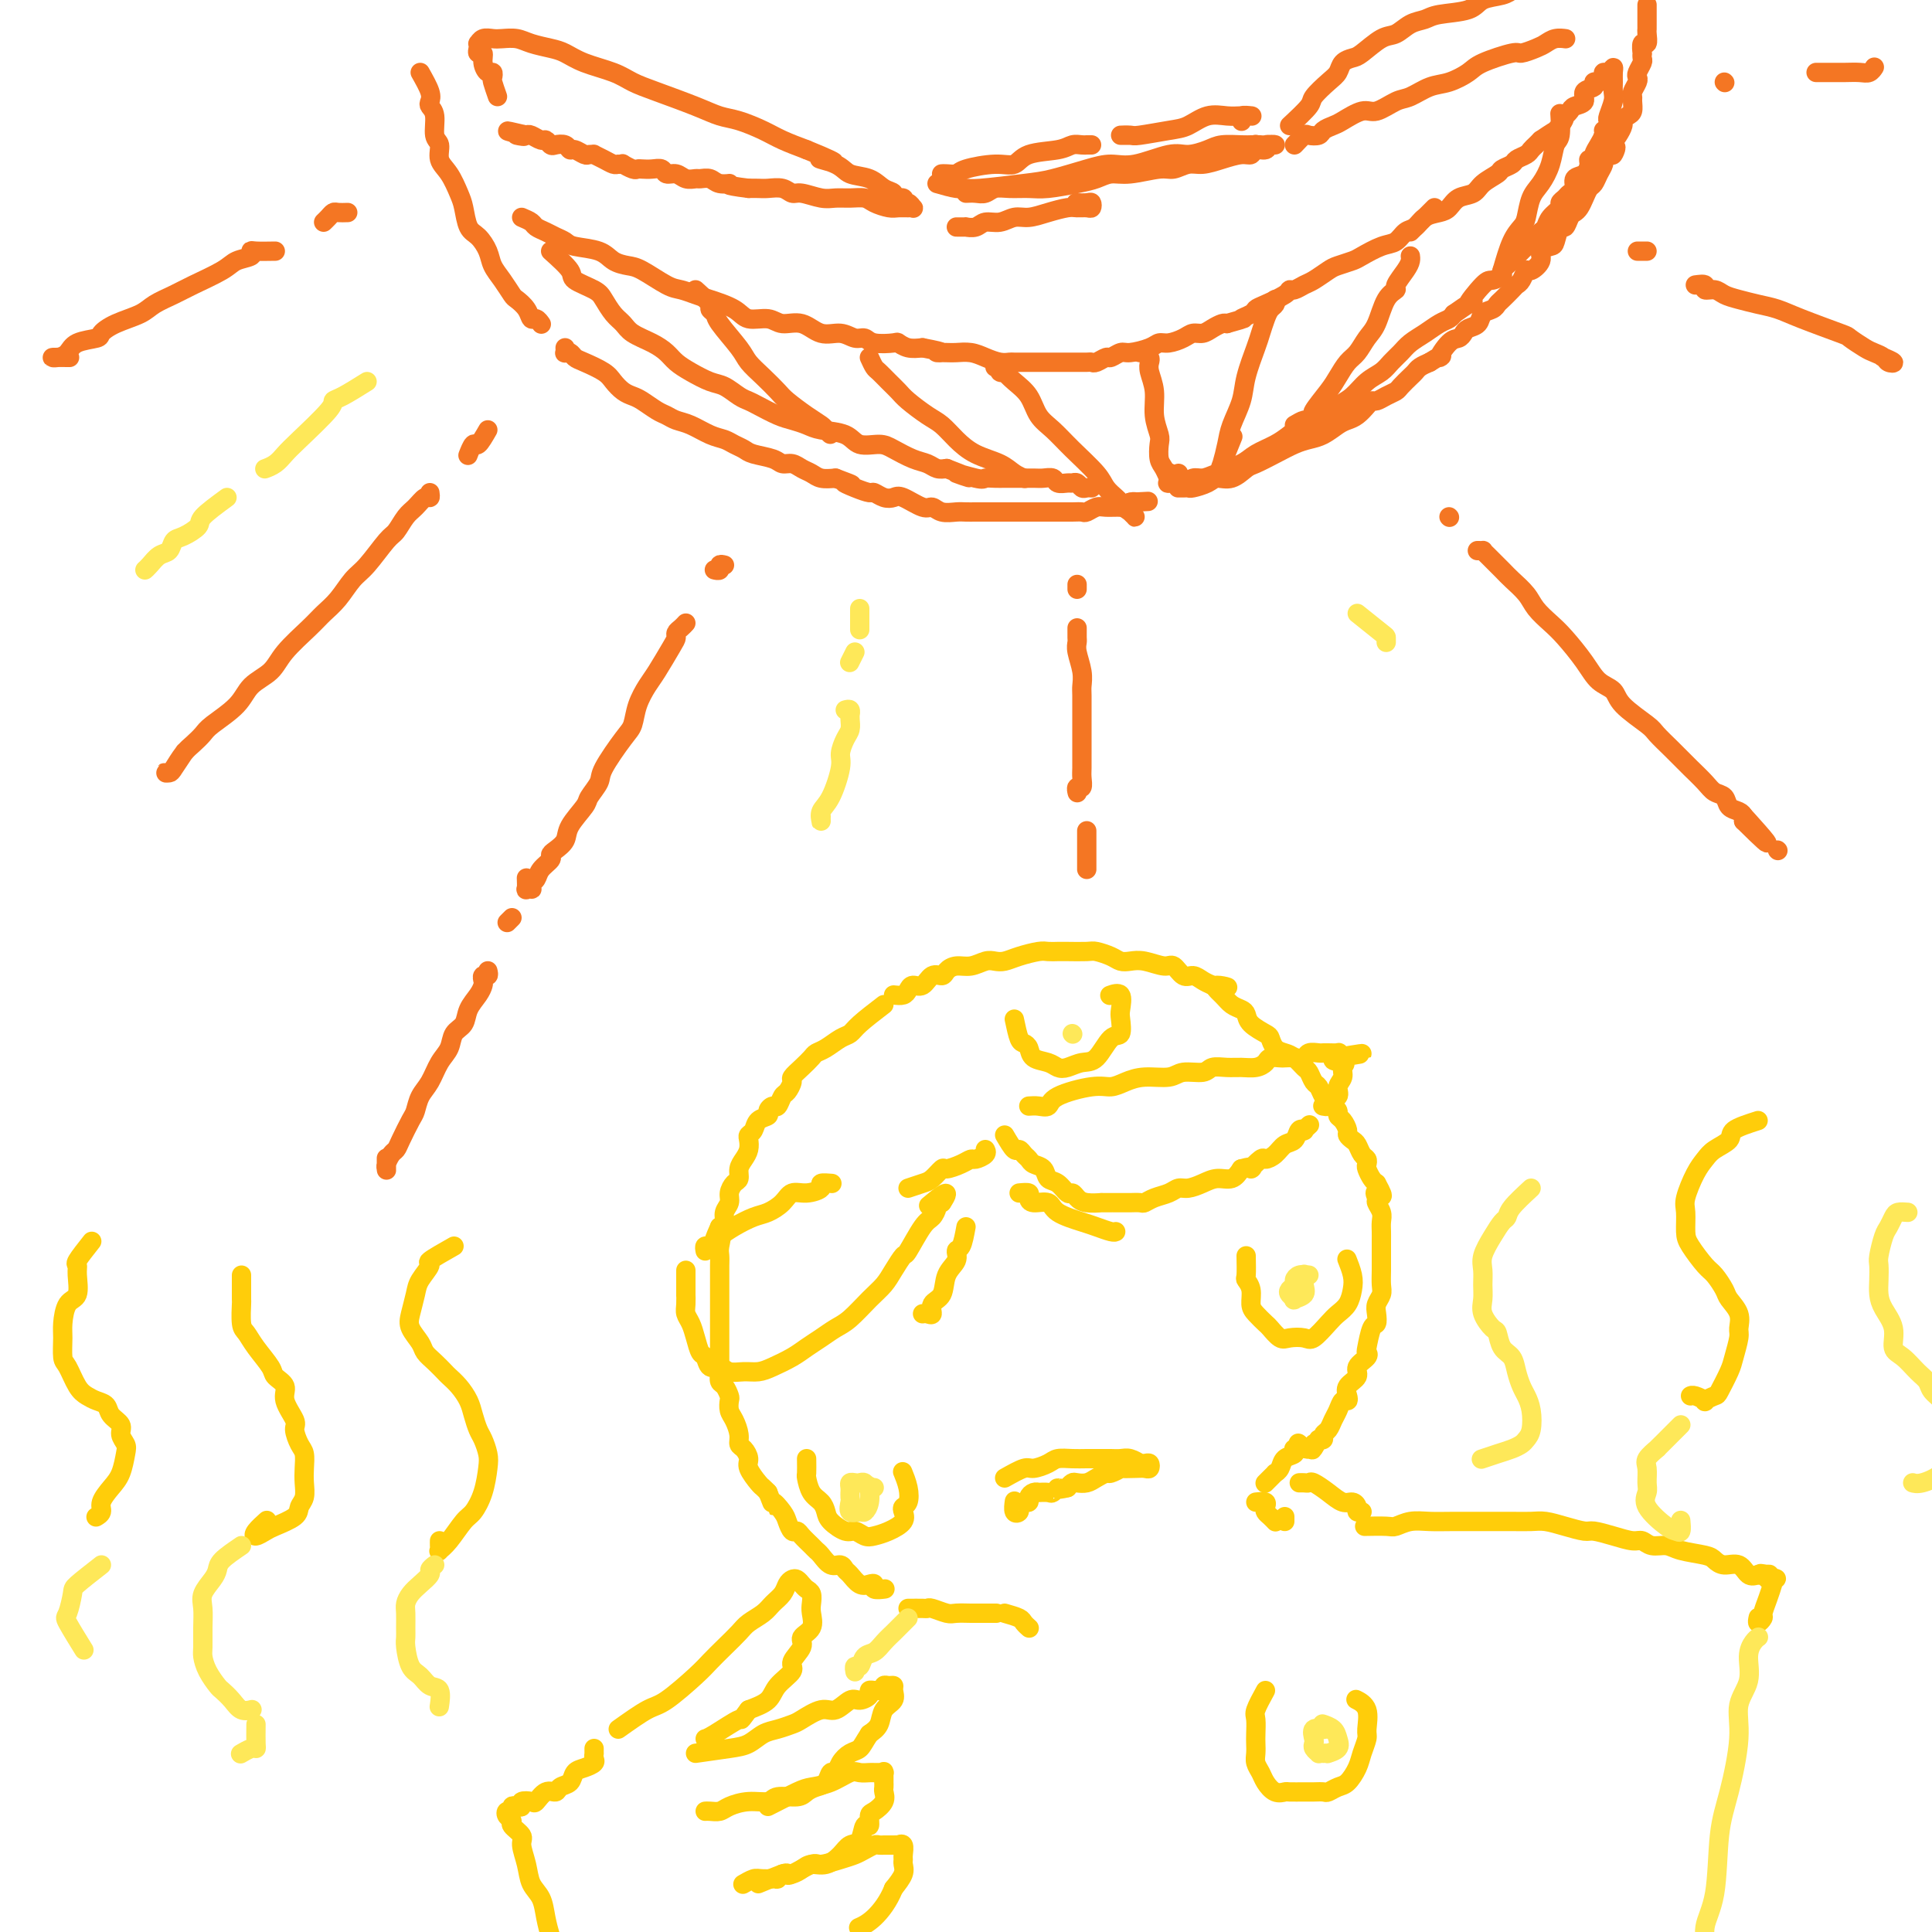 <svg viewBox='0 0 400 400' version='1.1' xmlns='http://www.w3.org/2000/svg' xmlns:xlink='http://www.w3.org/1999/xlink'><g fill='none' stroke='rgb(244,118,35)' stroke-width='4' stroke-linecap='round' stroke-linejoin='round'><path d='M87,15c0.837,1.486 1.673,2.972 2,4c0.327,1.028 0.144,1.597 0,2c-0.144,0.403 -0.250,0.639 0,1c0.250,0.361 0.857,0.847 1,2c0.143,1.153 -0.179,2.973 0,4c0.179,1.027 0.860,1.260 1,2c0.140,0.740 -0.262,1.988 0,3c0.262,1.012 1.186,1.789 2,3c0.814,1.211 1.517,2.855 2,4c0.483,1.145 0.744,1.790 1,3c0.256,1.210 0.505,2.984 1,4c0.495,1.016 1.236,1.274 2,2c0.764,0.726 1.552,1.920 2,3c0.448,1.080 0.558,2.046 1,3c0.442,0.954 1.218,1.895 2,3c0.782,1.105 1.571,2.372 2,3c0.429,0.628 0.497,0.617 1,1c0.503,0.383 1.441,1.160 2,2c0.559,0.840 0.738,1.742 1,2c0.262,0.258 0.606,-0.127 1,0c0.394,0.127 0.837,0.765 1,1c0.163,0.235 0.047,0.067 0,0c-0.047,-0.067 -0.023,-0.034 0,0'/><path d='M117,72c0.024,0.416 0.049,0.832 0,1c-0.049,0.168 -0.171,0.090 0,0c0.171,-0.090 0.637,-0.190 1,0c0.363,0.190 0.625,0.670 1,1c0.375,0.330 0.863,0.508 2,1c1.137,0.492 2.922,1.297 4,2c1.078,0.703 1.447,1.306 2,2c0.553,0.694 1.289,1.481 2,2c0.711,0.519 1.397,0.769 2,1c0.603,0.231 1.122,0.442 2,1c0.878,0.558 2.114,1.463 3,2c0.886,0.537 1.420,0.707 2,1c0.580,0.293 1.205,0.708 2,1c0.795,0.292 1.761,0.459 3,1c1.239,0.541 2.753,1.454 4,2c1.247,0.546 2.229,0.723 3,1c0.771,0.277 1.333,0.653 2,1c0.667,0.347 1.438,0.667 2,1c0.562,0.333 0.913,0.681 2,1c1.087,0.319 2.910,0.610 4,1c1.090,0.390 1.446,0.879 2,1c0.554,0.121 1.306,-0.125 2,0c0.694,0.125 1.330,0.621 2,1c0.670,0.379 1.373,0.640 2,1c0.627,0.360 1.179,0.817 2,1c0.821,0.183 1.910,0.091 3,0'/><path d='M173,99c5.483,2.040 2.690,1.139 2,1c-0.690,-0.139 0.722,0.485 2,1c1.278,0.515 2.423,0.920 3,1c0.577,0.080 0.585,-0.167 1,0c0.415,0.167 1.238,0.748 2,1c0.762,0.252 1.463,0.177 2,0c0.537,-0.177 0.910,-0.454 2,0c1.090,0.454 2.897,1.638 4,2c1.103,0.362 1.503,-0.099 2,0c0.497,0.099 1.092,0.759 2,1c0.908,0.241 2.131,0.065 3,0c0.869,-0.065 1.386,-0.017 2,0c0.614,0.017 1.327,0.005 2,0c0.673,-0.005 1.307,-0.001 2,0c0.693,0.001 1.445,0.000 2,0c0.555,-0.000 0.914,-0.000 2,0c1.086,0.000 2.899,0.000 4,0c1.101,-0.000 1.489,-0.000 2,0c0.511,0.000 1.144,0.001 2,0c0.856,-0.001 1.934,-0.004 3,0c1.066,0.004 2.119,0.015 3,0c0.881,-0.015 1.591,-0.057 2,0c0.409,0.057 0.519,0.212 1,0c0.481,-0.212 1.335,-0.793 2,-1c0.665,-0.207 1.142,-0.042 2,0c0.858,0.042 2.096,-0.040 3,0c0.904,0.040 1.474,0.203 2,0c0.526,-0.203 1.007,-0.772 1,-1c-0.007,-0.228 -0.504,-0.114 -1,0'/><path d='M234,104c6.500,-0.333 3.250,-0.167 0,0'/><path d='M244,101c-0.085,-0.002 -0.171,-0.003 0,0c0.171,0.003 0.597,0.011 1,0c0.403,-0.011 0.782,-0.039 1,0c0.218,0.039 0.275,0.147 1,0c0.725,-0.147 2.118,-0.549 3,-1c0.882,-0.451 1.253,-0.950 2,-1c0.747,-0.050 1.869,0.348 3,0c1.131,-0.348 2.270,-1.441 3,-2c0.730,-0.559 1.052,-0.582 2,-1c0.948,-0.418 2.523,-1.229 4,-2c1.477,-0.771 2.857,-1.502 4,-2c1.143,-0.498 2.049,-0.762 3,-1c0.951,-0.238 1.946,-0.448 3,-1c1.054,-0.552 2.166,-1.444 3,-2c0.834,-0.556 1.388,-0.775 2,-1c0.612,-0.225 1.280,-0.455 2,-1c0.720,-0.545 1.492,-1.403 2,-2c0.508,-0.597 0.751,-0.932 1,-1c0.249,-0.068 0.504,0.133 1,0c0.496,-0.133 1.232,-0.599 2,-1c0.768,-0.401 1.567,-0.737 2,-1c0.433,-0.263 0.500,-0.452 1,-1c0.500,-0.548 1.433,-1.456 2,-2c0.567,-0.544 0.768,-0.723 1,-1c0.232,-0.277 0.495,-0.650 1,-1c0.505,-0.350 1.253,-0.675 2,-1'/><path d='M296,75c3.764,-2.378 2.173,-0.822 2,-1c-0.173,-0.178 1.071,-2.088 2,-3c0.929,-0.912 1.543,-0.826 2,-1c0.457,-0.174 0.756,-0.610 1,-1c0.244,-0.390 0.433,-0.735 1,-1c0.567,-0.265 1.513,-0.451 2,-1c0.487,-0.549 0.515,-1.460 1,-2c0.485,-0.540 1.425,-0.708 2,-1c0.575,-0.292 0.784,-0.707 1,-1c0.216,-0.293 0.439,-0.465 1,-1c0.561,-0.535 1.458,-1.434 2,-2c0.542,-0.566 0.728,-0.798 1,-1c0.272,-0.202 0.631,-0.372 1,-1c0.369,-0.628 0.747,-1.713 1,-2c0.253,-0.287 0.382,0.224 1,0c0.618,-0.224 1.724,-1.182 2,-2c0.276,-0.818 -0.277,-1.496 0,-2c0.277,-0.504 1.384,-0.835 2,-1c0.616,-0.165 0.743,-0.163 1,-1c0.257,-0.837 0.646,-2.514 1,-3c0.354,-0.486 0.672,0.218 1,0c0.328,-0.218 0.665,-1.358 1,-2c0.335,-0.642 0.667,-0.787 1,-1c0.333,-0.213 0.666,-0.494 1,-1c0.334,-0.506 0.668,-1.239 1,-2c0.332,-0.761 0.663,-1.552 1,-2c0.337,-0.448 0.682,-0.554 1,-1c0.318,-0.446 0.611,-1.233 1,-2c0.389,-0.767 0.874,-1.514 1,-2c0.126,-0.486 -0.107,-0.710 0,-1c0.107,-0.290 0.553,-0.645 1,-1'/><path d='M333,32c2.404,-3.307 1.414,-0.574 1,0c-0.414,0.574 -0.252,-1.012 0,-2c0.252,-0.988 0.593,-1.377 1,-2c0.407,-0.623 0.879,-1.480 1,-2c0.121,-0.520 -0.111,-0.703 0,-1c0.111,-0.297 0.565,-0.709 1,-1c0.435,-0.291 0.852,-0.463 1,-1c0.148,-0.537 0.026,-1.439 0,-2c-0.026,-0.561 0.045,-0.779 0,-1c-0.045,-0.221 -0.204,-0.444 0,-1c0.204,-0.556 0.773,-1.444 1,-2c0.227,-0.556 0.113,-0.780 0,-1c-0.113,-0.220 -0.226,-0.435 0,-1c0.226,-0.565 0.792,-1.480 1,-2c0.208,-0.520 0.060,-0.645 0,-1c-0.060,-0.355 -0.030,-0.939 0,-1c0.030,-0.061 0.061,0.401 0,0c-0.061,-0.401 -0.212,-1.666 0,-2c0.212,-0.334 0.789,0.261 1,0c0.211,-0.261 0.057,-1.379 0,-2c-0.057,-0.621 -0.015,-0.743 0,-1c0.015,-0.257 0.004,-0.647 0,-1c-0.004,-0.353 -0.001,-0.669 0,-1c0.001,-0.331 0.000,-0.676 0,-1c-0.000,-0.324 -0.000,-0.626 0,-1c0.000,-0.374 0.000,-0.821 0,-1c-0.000,-0.179 -0.000,-0.089 0,0'/><path d='M114,52c1.686,1.514 3.372,3.028 4,4c0.628,0.972 0.199,1.401 1,2c0.801,0.599 2.832,1.368 4,2c1.168,0.632 1.474,1.128 2,2c0.526,0.872 1.271,2.120 2,3c0.729,0.880 1.440,1.390 2,2c0.560,0.610 0.967,1.318 2,2c1.033,0.682 2.692,1.339 4,2c1.308,0.661 2.264,1.328 3,2c0.736,0.672 1.250,1.350 2,2c0.750,0.650 1.734,1.274 3,2c1.266,0.726 2.813,1.556 4,2c1.187,0.444 2.016,0.504 3,1c0.984,0.496 2.125,1.428 3,2c0.875,0.572 1.484,0.783 2,1c0.516,0.217 0.940,0.440 2,1c1.060,0.560 2.756,1.458 4,2c1.244,0.542 2.036,0.727 3,1c0.964,0.273 2.099,0.633 3,1c0.901,0.367 1.566,0.741 3,1c1.434,0.259 3.637,0.402 5,1c1.363,0.598 1.888,1.652 3,2c1.112,0.348 2.812,-0.008 4,0c1.188,0.008 1.865,0.381 3,1c1.135,0.619 2.727,1.486 4,2c1.273,0.514 2.227,0.677 3,1c0.773,0.323 1.364,0.807 2,1c0.636,0.193 1.318,0.097 2,0'/><path d='M196,97c8.435,3.260 3.023,1.409 2,1c-1.023,-0.409 2.343,0.622 4,1c1.657,0.378 1.606,0.101 2,0c0.394,-0.101 1.232,-0.027 2,0c0.768,0.027 1.467,0.006 2,0c0.533,-0.006 0.901,0.002 2,0c1.099,-0.002 2.928,-0.015 4,0c1.072,0.015 1.386,0.057 2,0c0.614,-0.057 1.526,-0.212 2,0c0.474,0.212 0.508,0.793 1,1c0.492,0.207 1.441,0.041 2,0c0.559,-0.041 0.728,0.041 1,0c0.272,-0.041 0.648,-0.207 1,0c0.352,0.207 0.682,0.788 1,1c0.318,0.212 0.624,0.057 1,0c0.376,-0.057 0.822,-0.016 1,0c0.178,0.016 0.089,0.008 0,0'/><path d='M244,98c-0.866,0.307 -1.732,0.614 -2,1c-0.268,0.386 0.064,0.850 0,1c-0.064,0.150 -0.522,-0.015 0,0c0.522,0.015 2.023,0.208 3,0c0.977,-0.208 1.429,-0.818 2,-1c0.571,-0.182 1.262,0.065 2,0c0.738,-0.065 1.524,-0.440 3,-1c1.476,-0.560 3.643,-1.305 5,-2c1.357,-0.695 1.903,-1.341 3,-2c1.097,-0.659 2.744,-1.332 4,-2c1.256,-0.668 2.121,-1.333 3,-2c0.879,-0.667 1.771,-1.337 3,-2c1.229,-0.663 2.794,-1.318 4,-2c1.206,-0.682 2.052,-1.390 3,-2c0.948,-0.610 1.997,-1.122 3,-2c1.003,-0.878 1.959,-2.122 3,-3c1.041,-0.878 2.169,-1.390 3,-2c0.831,-0.610 1.367,-1.319 2,-2c0.633,-0.681 1.364,-1.334 2,-2c0.636,-0.666 1.179,-1.344 2,-2c0.821,-0.656 1.921,-1.289 3,-2c1.079,-0.711 2.137,-1.499 3,-2c0.863,-0.501 1.532,-0.715 2,-1c0.468,-0.285 0.734,-0.643 1,-1'/><path d='M301,65c6.245,-4.400 3.356,-1.899 3,-2c-0.356,-0.101 1.820,-2.804 3,-4c1.180,-1.196 1.366,-0.887 2,-1c0.634,-0.113 1.718,-0.650 2,-1c0.282,-0.350 -0.237,-0.513 0,-1c0.237,-0.487 1.229,-1.296 2,-2c0.771,-0.704 1.320,-1.301 2,-2c0.680,-0.699 1.490,-1.499 2,-2c0.510,-0.501 0.719,-0.701 1,-1c0.281,-0.299 0.635,-0.696 1,-1c0.365,-0.304 0.742,-0.515 1,-1c0.258,-0.485 0.397,-1.243 1,-2c0.603,-0.757 1.668,-1.511 2,-2c0.332,-0.489 -0.071,-0.712 0,-1c0.071,-0.288 0.614,-0.639 1,-1c0.386,-0.361 0.615,-0.730 1,-1c0.385,-0.270 0.925,-0.440 1,-1c0.075,-0.560 -0.316,-1.508 0,-2c0.316,-0.492 1.338,-0.526 2,-1c0.662,-0.474 0.965,-1.387 1,-2c0.035,-0.613 -0.197,-0.927 0,-1c0.197,-0.073 0.823,0.096 1,0c0.177,-0.096 -0.096,-0.457 0,-1c0.096,-0.543 0.562,-1.269 1,-2c0.438,-0.731 0.849,-1.466 1,-2c0.151,-0.534 0.043,-0.867 0,-1c-0.043,-0.133 -0.022,-0.067 0,0'/><path d='M108,45c0.780,0.333 1.561,0.667 2,1c0.439,0.333 0.538,0.667 1,1c0.462,0.333 1.289,0.666 2,1c0.711,0.334 1.306,0.671 2,1c0.694,0.329 1.488,0.652 2,1c0.512,0.348 0.743,0.721 2,1c1.257,0.279 3.541,0.463 5,1c1.459,0.537 2.095,1.425 3,2c0.905,0.575 2.080,0.837 3,1c0.920,0.163 1.584,0.228 3,1c1.416,0.772 3.583,2.251 5,3c1.417,0.749 2.082,0.769 3,1c0.918,0.231 2.087,0.674 3,1c0.913,0.326 1.569,0.537 3,1c1.431,0.463 3.635,1.180 5,2c1.365,0.820 1.890,1.744 3,2c1.110,0.256 2.804,-0.157 4,0c1.196,0.157 1.896,0.883 3,1c1.104,0.117 2.614,-0.376 4,0c1.386,0.376 2.648,1.621 4,2c1.352,0.379 2.793,-0.108 4,0c1.207,0.108 2.178,0.813 3,1c0.822,0.187 1.493,-0.142 2,0c0.507,0.142 0.848,0.756 2,1c1.152,0.244 3.113,0.117 4,0c0.887,-0.117 0.700,-0.224 1,0c0.300,0.224 1.086,0.778 2,1c0.914,0.222 1.957,0.111 3,0'/><path d='M191,72c6.150,1.156 3.523,1.044 3,1c-0.523,-0.044 1.056,-0.022 2,0c0.944,0.022 1.251,0.044 2,0c0.749,-0.044 1.939,-0.155 3,0c1.061,0.155 1.993,0.578 3,1c1.007,0.422 2.090,0.845 3,1c0.910,0.155 1.647,0.041 2,0c0.353,-0.041 0.321,-0.011 1,0c0.679,0.011 2.069,0.003 3,0c0.931,-0.003 1.401,-0.001 2,0c0.599,0.001 1.325,0.000 2,0c0.675,-0.000 1.298,0.000 2,0c0.702,-0.000 1.484,-0.000 2,0c0.516,0.000 0.767,0.001 1,0c0.233,-0.001 0.448,-0.004 1,0c0.552,0.004 1.442,0.016 2,0c0.558,-0.016 0.783,-0.061 1,0c0.217,0.061 0.426,0.227 1,0c0.574,-0.227 1.512,-0.848 2,-1c0.488,-0.152 0.525,0.166 1,0c0.475,-0.166 1.386,-0.814 2,-1c0.614,-0.186 0.931,0.091 2,0c1.069,-0.091 2.891,-0.550 4,-1c1.109,-0.450 1.504,-0.890 2,-1c0.496,-0.110 1.091,0.111 2,0c0.909,-0.111 2.131,-0.555 3,-1c0.869,-0.445 1.385,-0.890 2,-1c0.615,-0.110 1.330,0.115 2,0c0.670,-0.115 1.296,-0.569 2,-1c0.704,-0.431 1.487,-0.837 2,-1c0.513,-0.163 0.757,-0.081 1,0'/><path d='M254,67c5.056,-1.417 3.197,-0.961 3,-1c-0.197,-0.039 1.267,-0.575 2,-1c0.733,-0.425 0.734,-0.740 1,-1c0.266,-0.260 0.795,-0.465 2,-1c1.205,-0.535 3.084,-1.399 4,-2c0.916,-0.601 0.868,-0.938 1,-1c0.132,-0.062 0.443,0.152 1,0c0.557,-0.152 1.361,-0.671 2,-1c0.639,-0.329 1.114,-0.468 2,-1c0.886,-0.532 2.183,-1.456 3,-2c0.817,-0.544 1.153,-0.708 2,-1c0.847,-0.292 2.205,-0.712 3,-1c0.795,-0.288 1.028,-0.443 2,-1c0.972,-0.557 2.682,-1.515 4,-2c1.318,-0.485 2.244,-0.497 3,-1c0.756,-0.503 1.344,-1.496 2,-2c0.656,-0.504 1.382,-0.520 2,-1c0.618,-0.480 1.128,-1.423 2,-2c0.872,-0.577 2.105,-0.787 3,-1c0.895,-0.213 1.452,-0.428 2,-1c0.548,-0.572 1.087,-1.501 2,-2c0.913,-0.499 2.199,-0.567 3,-1c0.801,-0.433 1.117,-1.229 2,-2c0.883,-0.771 2.334,-1.516 3,-2c0.666,-0.484 0.545,-0.707 1,-1c0.455,-0.293 1.484,-0.656 2,-1c0.516,-0.344 0.520,-0.670 1,-1c0.480,-0.330 1.438,-0.666 2,-1c0.562,-0.334 0.728,-0.667 1,-1c0.272,-0.333 0.649,-0.667 1,-1c0.351,-0.333 0.675,-0.667 1,-1'/><path d='M319,29c4.990,-3.387 2.465,-1.355 2,-1c-0.465,0.355 1.131,-0.966 2,-2c0.869,-1.034 1.011,-1.782 1,-2c-0.011,-0.218 -0.177,0.092 0,0c0.177,-0.092 0.696,-0.588 1,-1c0.304,-0.412 0.392,-0.741 1,-1c0.608,-0.259 1.735,-0.447 2,-1c0.265,-0.553 -0.331,-1.471 0,-2c0.331,-0.529 1.591,-0.668 2,-1c0.409,-0.332 -0.031,-0.858 0,-1c0.031,-0.142 0.534,0.101 1,0c0.466,-0.101 0.895,-0.547 1,-1c0.105,-0.453 -0.115,-0.914 0,-1c0.115,-0.086 0.567,0.204 1,0c0.433,-0.204 0.849,-0.901 1,-1c0.151,-0.099 0.037,0.401 0,1c-0.037,0.599 0.004,1.298 0,2c-0.004,0.702 -0.053,1.406 0,2c0.053,0.594 0.206,1.079 0,2c-0.206,0.921 -0.772,2.278 -1,3c-0.228,0.722 -0.117,0.810 0,1c0.117,0.190 0.241,0.482 0,1c-0.241,0.518 -0.848,1.263 -1,2c-0.152,0.737 0.151,1.468 0,2c-0.151,0.532 -0.758,0.866 -1,1c-0.242,0.134 -0.121,0.067 0,0'/><path d='M144,60c1.298,1.178 2.596,2.357 3,3c0.404,0.643 -0.086,0.752 0,1c0.086,0.248 0.750,0.635 1,1c0.250,0.365 0.088,0.706 1,2c0.912,1.294 2.900,3.539 4,5c1.100,1.461 1.312,2.138 2,3c0.688,0.862 1.851,1.908 3,3c1.149,1.092 2.282,2.228 3,3c0.718,0.772 1.020,1.178 2,2c0.980,0.822 2.637,2.059 4,3c1.363,0.941 2.432,1.586 3,2c0.568,0.414 0.637,0.595 1,1c0.363,0.405 1.021,1.032 1,1c-0.021,-0.032 -0.720,-0.723 -1,-1c-0.280,-0.277 -0.140,-0.138 0,0'/><path d='M180,74c0.356,0.779 0.712,1.559 1,2c0.288,0.441 0.506,0.545 1,1c0.494,0.455 1.262,1.262 2,2c0.738,0.738 1.446,1.408 2,2c0.554,0.592 0.954,1.107 2,2c1.046,0.893 2.738,2.164 4,3c1.262,0.836 2.095,1.236 3,2c0.905,0.764 1.882,1.893 3,3c1.118,1.107 2.376,2.191 4,3c1.624,0.809 3.612,1.341 5,2c1.388,0.659 2.176,1.445 3,2c0.824,0.555 1.685,0.881 2,1c0.315,0.119 0.085,0.032 0,0c-0.085,-0.032 -0.024,-0.009 0,0c0.024,0.009 0.012,0.005 0,0'/><path d='M236,73c0.312,-0.093 0.623,-0.186 1,0c0.377,0.186 0.818,0.650 1,1c0.182,0.350 0.105,0.587 0,1c-0.105,0.413 -0.238,1.001 0,2c0.238,0.999 0.848,2.407 1,4c0.152,1.593 -0.153,3.371 0,5c0.153,1.629 0.763,3.111 1,4c0.237,0.889 0.102,1.187 0,2c-0.102,0.813 -0.171,2.140 0,3c0.171,0.860 0.582,1.251 1,2c0.418,0.749 0.843,1.855 1,2c0.157,0.145 0.045,-0.673 0,-1c-0.045,-0.327 -0.022,-0.164 0,0'/><path d='M268,88c0.768,-0.452 1.536,-0.904 2,-1c0.464,-0.096 0.624,0.166 1,0c0.376,-0.166 0.968,-0.758 1,-1c0.032,-0.242 -0.497,-0.133 0,-1c0.497,-0.867 2.020,-2.711 3,-4c0.980,-1.289 1.417,-2.023 2,-3c0.583,-0.977 1.310,-2.198 2,-3c0.690,-0.802 1.342,-1.185 2,-2c0.658,-0.815 1.323,-2.062 2,-3c0.677,-0.938 1.365,-1.567 2,-3c0.635,-1.433 1.218,-3.669 2,-5c0.782,-1.331 1.765,-1.758 2,-2c0.235,-0.242 -0.277,-0.300 0,-1c0.277,-0.700 1.342,-2.043 2,-3c0.658,-0.957 0.908,-1.527 1,-2c0.092,-0.473 0.026,-0.849 0,-1c-0.026,-0.151 -0.013,-0.075 0,0'/><path d='M311,56c0.644,-2.229 1.289,-4.458 2,-6c0.711,-1.542 1.490,-2.396 2,-3c0.510,-0.604 0.752,-0.957 1,-2c0.248,-1.043 0.501,-2.777 1,-4c0.499,-1.223 1.244,-1.936 2,-3c0.756,-1.064 1.523,-2.478 2,-4c0.477,-1.522 0.664,-3.150 1,-4c0.336,-0.850 0.821,-0.921 1,-2c0.179,-1.079 0.051,-3.165 0,-4c-0.051,-0.835 -0.026,-0.417 0,0'/><path d='M103,20c-0.417,-1.188 -0.834,-2.376 -1,-3c-0.166,-0.624 -0.082,-0.683 0,-1c0.082,-0.317 0.162,-0.893 0,-1c-0.162,-0.107 -0.565,0.256 -1,0c-0.435,-0.256 -0.901,-1.130 -1,-2c-0.099,-0.870 0.169,-1.735 0,-2c-0.169,-0.265 -0.775,0.069 -1,0c-0.225,-0.069 -0.068,-0.540 0,-1c0.068,-0.460 0.048,-0.908 0,-1c-0.048,-0.092 -0.123,0.171 0,0c0.123,-0.171 0.443,-0.775 1,-1c0.557,-0.225 1.349,-0.071 2,0c0.651,0.071 1.160,0.060 2,0c0.840,-0.060 2.011,-0.168 3,0c0.989,0.168 1.797,0.611 3,1c1.203,0.389 2.800,0.723 4,1c1.200,0.277 2.004,0.496 3,1c0.996,0.504 2.184,1.293 4,2c1.816,0.707 4.260,1.331 6,2c1.740,0.669 2.774,1.383 4,2c1.226,0.617 2.642,1.138 5,2c2.358,0.862 5.659,2.065 8,3c2.341,0.935 3.724,1.601 5,2c1.276,0.399 2.445,0.530 4,1c1.555,0.470 3.496,1.281 5,2c1.504,0.719 2.573,1.348 4,2c1.427,0.652 3.214,1.326 5,2'/><path d='M167,31c9.814,3.981 4.348,2.432 3,2c-1.348,-0.432 1.423,0.251 3,1c1.577,0.749 1.962,1.564 3,2c1.038,0.436 2.731,0.494 4,1c1.269,0.506 2.115,1.460 3,2c0.885,0.540 1.809,0.665 2,1c0.191,0.335 -0.352,0.878 0,1c0.352,0.122 1.597,-0.178 2,0c0.403,0.178 -0.038,0.832 0,1c0.038,0.168 0.554,-0.151 1,0c0.446,0.151 0.822,0.773 1,1c0.178,0.227 0.157,0.058 0,0c-0.157,-0.058 -0.450,-0.005 -1,0c-0.550,0.005 -1.358,-0.037 -2,0c-0.642,0.037 -1.120,0.153 -2,0c-0.880,-0.153 -2.163,-0.576 -3,-1c-0.837,-0.424 -1.229,-0.850 -2,-1c-0.771,-0.150 -1.922,-0.025 -3,0c-1.078,0.025 -2.084,-0.050 -3,0c-0.916,0.050 -1.744,0.224 -3,0c-1.256,-0.224 -2.941,-0.844 -4,-1c-1.059,-0.156 -1.491,0.154 -2,0c-0.509,-0.154 -1.095,-0.773 -2,-1c-0.905,-0.227 -2.128,-0.061 -3,0c-0.872,0.061 -1.392,0.017 -2,0c-0.608,-0.017 -1.304,-0.009 -2,0'/><path d='M155,39c-5.914,-0.707 -4.200,-0.974 -4,-1c0.200,-0.026 -1.115,0.190 -2,0c-0.885,-0.190 -1.339,-0.787 -2,-1c-0.661,-0.213 -1.529,-0.042 -2,0c-0.471,0.042 -0.545,-0.045 -1,0c-0.455,0.045 -1.290,0.222 -2,0c-0.710,-0.222 -1.293,-0.844 -2,-1c-0.707,-0.156 -1.538,0.154 -2,0c-0.462,-0.154 -0.556,-0.772 -1,-1c-0.444,-0.228 -1.237,-0.065 -2,0c-0.763,0.065 -1.496,0.031 -2,0c-0.504,-0.031 -0.779,-0.061 -1,0c-0.221,0.061 -0.387,0.213 -1,0c-0.613,-0.213 -1.672,-0.792 -2,-1c-0.328,-0.208 0.076,-0.045 0,0c-0.076,0.045 -0.632,-0.026 -1,0c-0.368,0.026 -0.547,0.150 -1,0c-0.453,-0.150 -1.181,-0.575 -2,-1c-0.819,-0.425 -1.729,-0.850 -2,-1c-0.271,-0.150 0.096,-0.025 0,0c-0.096,0.025 -0.655,-0.050 -1,0c-0.345,0.050 -0.478,0.223 -1,0c-0.522,-0.223 -1.435,-0.843 -2,-1c-0.565,-0.157 -0.782,0.150 -1,0c-0.218,-0.150 -0.439,-0.757 -1,-1c-0.561,-0.243 -1.463,-0.121 -2,0c-0.537,0.121 -0.707,0.242 -1,0c-0.293,-0.242 -0.707,-0.848 -1,-1c-0.293,-0.152 -0.463,0.152 -1,0c-0.537,-0.152 -1.439,-0.758 -2,-1c-0.561,-0.242 -0.780,-0.121 -1,0'/><path d='M109,28c-7.266,-1.702 -2.430,-0.456 -1,0c1.430,0.456 -0.544,0.122 -1,0c-0.456,-0.122 0.608,-0.033 1,0c0.392,0.033 0.112,0.009 0,0c-0.112,-0.009 -0.056,-0.005 0,0'/><path d='M267,26c1.653,-1.543 3.307,-3.085 4,-4c0.693,-0.915 0.427,-1.201 1,-2c0.573,-0.799 1.986,-2.110 3,-3c1.014,-0.890 1.629,-1.360 2,-2c0.371,-0.640 0.497,-1.452 1,-2c0.503,-0.548 1.383,-0.833 2,-1c0.617,-0.167 0.970,-0.216 2,-1c1.030,-0.784 2.737,-2.304 4,-3c1.263,-0.696 2.082,-0.567 3,-1c0.918,-0.433 1.935,-1.429 3,-2c1.065,-0.571 2.179,-0.716 3,-1c0.821,-0.284 1.348,-0.707 3,-1c1.652,-0.293 4.429,-0.457 6,-1c1.571,-0.543 1.937,-1.465 3,-2c1.063,-0.535 2.825,-0.682 4,-1c1.175,-0.318 1.764,-0.805 2,-1c0.236,-0.195 0.118,-0.097 0,0'/><path d='M268,30c0.788,-0.839 1.577,-1.678 2,-2c0.423,-0.322 0.482,-0.126 1,0c0.518,0.126 1.497,0.183 2,0c0.503,-0.183 0.531,-0.608 1,-1c0.469,-0.392 1.378,-0.753 2,-1c0.622,-0.247 0.956,-0.380 2,-1c1.044,-0.620 2.800,-1.728 4,-2c1.200,-0.272 1.846,0.293 3,0c1.154,-0.293 2.816,-1.444 4,-2c1.184,-0.556 1.888,-0.519 3,-1c1.112,-0.481 2.631,-1.482 4,-2c1.369,-0.518 2.589,-0.555 4,-1c1.411,-0.445 3.015,-1.299 4,-2c0.985,-0.701 1.352,-1.248 3,-2c1.648,-0.752 4.577,-1.708 6,-2c1.423,-0.292 1.342,0.079 2,0c0.658,-0.079 2.057,-0.610 3,-1c0.943,-0.390 1.429,-0.640 2,-1c0.571,-0.360 1.225,-0.828 2,-1c0.775,-0.172 1.670,-0.046 2,0c0.330,0.046 0.094,0.013 0,0c-0.094,-0.013 -0.047,-0.007 0,0'/><path d='M292,48c0.754,-0.754 1.509,-1.509 2,-2c0.491,-0.491 0.719,-0.719 1,-1c0.281,-0.281 0.614,-0.614 1,-1c0.386,-0.386 0.825,-0.825 1,-1c0.175,-0.175 0.088,-0.088 0,0'/><path d='M206,76c0.456,-0.110 0.912,-0.220 1,0c0.088,0.220 -0.191,0.771 0,1c0.191,0.229 0.851,0.137 1,0c0.149,-0.137 -0.214,-0.319 0,0c0.214,0.319 1.006,1.140 2,2c0.994,0.860 2.189,1.760 3,3c0.811,1.240 1.239,2.821 2,4c0.761,1.179 1.857,1.955 3,3c1.143,1.045 2.333,2.359 4,4c1.667,1.641 3.812,3.609 5,5c1.188,1.391 1.418,2.205 2,3c0.582,0.795 1.515,1.573 2,2c0.485,0.427 0.521,0.505 1,1c0.479,0.495 1.399,1.407 2,2c0.601,0.593 0.882,0.866 1,1c0.118,0.134 0.073,0.129 0,0c-0.073,-0.129 -0.173,-0.381 -1,-1c-0.827,-0.619 -2.379,-1.605 -3,-2c-0.621,-0.395 -0.310,-0.197 0,0'/><path d='M264,62c0.090,0.349 0.180,0.699 0,1c-0.180,0.301 -0.630,0.555 -1,1c-0.370,0.445 -0.662,1.083 -1,2c-0.338,0.917 -0.724,2.114 -1,3c-0.276,0.886 -0.441,1.460 -1,3c-0.559,1.540 -1.512,4.044 -2,6c-0.488,1.956 -0.511,3.362 -1,5c-0.489,1.638 -1.444,3.506 -2,5c-0.556,1.494 -0.712,2.613 -1,4c-0.288,1.387 -0.706,3.042 -1,4c-0.294,0.958 -0.464,1.219 0,0c0.464,-1.219 1.561,-3.920 2,-5c0.439,-1.080 0.219,-0.540 0,0'/><path d='M194,38c1.492,0.430 2.983,0.859 4,1c1.017,0.141 1.559,-0.007 2,0c0.441,0.007 0.781,0.169 3,0c2.219,-0.169 6.316,-0.670 9,-1c2.684,-0.330 3.954,-0.488 6,-1c2.046,-0.512 4.868,-1.376 7,-2c2.132,-0.624 3.575,-1.007 5,-1c1.425,0.007 2.831,0.405 5,0c2.169,-0.405 5.102,-1.611 7,-2c1.898,-0.389 2.760,0.039 4,0c1.240,-0.039 2.856,-0.546 4,-1c1.144,-0.454 1.814,-0.854 3,-1c1.186,-0.146 2.888,-0.039 4,0c1.112,0.039 1.633,0.009 2,0c0.367,-0.009 0.578,0.001 1,0c0.422,-0.001 1.055,-0.014 1,0c-0.055,0.014 -0.798,0.055 -1,0c-0.202,-0.055 0.138,-0.207 0,0c-0.138,0.207 -0.754,0.773 -1,1c-0.246,0.227 -0.123,0.113 0,0'/><path d='M200,40c0.662,-0.030 1.325,-0.061 2,0c0.675,0.061 1.364,0.213 2,0c0.636,-0.213 1.219,-0.792 2,-1c0.781,-0.208 1.759,-0.044 3,0c1.241,0.044 2.744,-0.031 4,0c1.256,0.031 2.266,0.167 4,0c1.734,-0.167 4.194,-0.637 6,-1c1.806,-0.363 2.958,-0.618 4,-1c1.042,-0.382 1.973,-0.891 3,-1c1.027,-0.109 2.150,0.182 4,0c1.850,-0.182 4.426,-0.836 6,-1c1.574,-0.164 2.144,0.162 3,0c0.856,-0.162 1.998,-0.813 3,-1c1.002,-0.187 1.864,0.089 3,0c1.136,-0.089 2.546,-0.545 4,-1c1.454,-0.455 2.952,-0.910 4,-1c1.048,-0.090 1.645,0.187 2,0c0.355,-0.187 0.467,-0.836 1,-1c0.533,-0.164 1.487,0.156 2,0c0.513,-0.156 0.585,-0.788 1,-1c0.415,-0.212 1.172,-0.004 1,0c-0.172,0.004 -1.273,-0.195 -2,0c-0.727,0.195 -1.080,0.783 -2,1c-0.920,0.217 -2.406,0.062 -3,0c-0.594,-0.062 -0.297,-0.031 0,0'/><path d='M195,36c0.015,-0.002 0.031,-0.003 0,0c-0.031,0.003 -0.108,0.011 0,0c0.108,-0.011 0.403,-0.040 1,0c0.597,0.040 1.497,0.147 2,0c0.503,-0.147 0.610,-0.550 2,-1c1.390,-0.450 4.063,-0.947 6,-1c1.937,-0.053 3.138,0.340 4,0c0.862,-0.340 1.384,-1.412 3,-2c1.616,-0.588 4.327,-0.694 6,-1c1.673,-0.306 2.308,-0.814 3,-1c0.692,-0.186 1.439,-0.050 2,0c0.561,0.050 0.934,0.013 1,0c0.066,-0.013 -0.174,-0.004 0,0c0.174,0.004 0.764,0.001 1,0c0.236,-0.001 0.118,-0.001 0,0'/><path d='M234,28c-1.053,0.007 -2.106,0.014 -2,0c0.106,-0.014 1.371,-0.050 2,0c0.629,0.050 0.622,0.185 2,0c1.378,-0.185 4.140,-0.691 6,-1c1.860,-0.309 2.818,-0.423 4,-1c1.182,-0.577 2.589,-1.619 4,-2c1.411,-0.381 2.825,-0.102 4,0c1.175,0.102 2.111,0.026 3,0c0.889,-0.026 1.730,-0.003 2,0c0.270,0.003 -0.033,-0.013 0,0c0.033,0.013 0.401,0.055 0,0c-0.401,-0.055 -1.569,-0.207 -2,0c-0.431,0.207 -0.123,0.773 0,1c0.123,0.227 0.062,0.113 0,0'/><path d='M198,47c0.296,-0.002 0.592,-0.005 1,0c0.408,0.005 0.927,0.016 1,0c0.073,-0.016 -0.301,-0.061 0,0c0.301,0.061 1.276,0.227 2,0c0.724,-0.227 1.197,-0.848 2,-1c0.803,-0.152 1.938,0.166 3,0c1.062,-0.166 2.052,-0.815 3,-1c0.948,-0.185 1.854,0.094 3,0c1.146,-0.094 2.531,-0.560 4,-1c1.469,-0.440 3.021,-0.854 4,-1c0.979,-0.146 1.385,-0.025 2,0c0.615,0.025 1.439,-0.046 2,0c0.561,0.046 0.857,0.208 1,0c0.143,-0.208 0.131,-0.788 0,-1c-0.131,-0.212 -0.381,-0.057 -1,0c-0.619,0.057 -1.605,0.016 -2,0c-0.395,-0.016 -0.197,-0.008 0,0'/><path d='M72,44c-0.754,0.022 -1.509,0.045 -2,0c-0.491,-0.045 -0.719,-0.156 -1,0c-0.281,0.156 -0.614,0.581 -1,1c-0.386,0.419 -0.825,0.834 -1,1c-0.175,0.166 -0.088,0.083 0,0'/><path d='M57,52c-1.556,0.025 -3.113,0.050 -4,0c-0.887,-0.050 -1.105,-0.175 -1,0c0.105,0.175 0.532,0.652 0,1c-0.532,0.348 -2.022,0.569 -3,1c-0.978,0.431 -1.442,1.074 -3,2c-1.558,0.926 -4.209,2.135 -6,3c-1.791,0.865 -2.722,1.387 -4,2c-1.278,0.613 -2.903,1.316 -4,2c-1.097,0.684 -1.666,1.348 -3,2c-1.334,0.652 -3.431,1.291 -5,2c-1.569,0.709 -2.608,1.486 -3,2c-0.392,0.514 -0.136,0.765 -1,1c-0.864,0.235 -2.847,0.455 -4,1c-1.153,0.545 -1.475,1.414 -2,2c-0.525,0.586 -1.254,0.889 -2,1c-0.746,0.111 -1.508,0.030 -1,0c0.508,-0.030 2.288,-0.009 3,0c0.712,0.009 0.356,0.004 0,0'/><path d='M101,89c-0.762,1.327 -1.524,2.655 -2,3c-0.476,0.345 -0.667,-0.292 -1,0c-0.333,0.292 -0.810,1.512 -1,2c-0.190,0.488 -0.095,0.244 0,0'/><path d='M89,102c0.065,0.473 0.130,0.946 0,1c-0.130,0.054 -0.456,-0.312 -1,0c-0.544,0.312 -1.307,1.302 -2,2c-0.693,0.698 -1.315,1.105 -2,2c-0.685,0.895 -1.432,2.277 -2,3c-0.568,0.723 -0.957,0.788 -2,2c-1.043,1.212 -2.742,3.572 -4,5c-1.258,1.428 -2.077,1.925 -3,3c-0.923,1.075 -1.950,2.728 -3,4c-1.050,1.272 -2.123,2.163 -3,3c-0.877,0.837 -1.558,1.619 -3,3c-1.442,1.381 -3.643,3.361 -5,5c-1.357,1.639 -1.868,2.939 -3,4c-1.132,1.061 -2.884,1.884 -4,3c-1.116,1.116 -1.597,2.524 -3,4c-1.403,1.476 -3.728,3.019 -5,4c-1.272,0.981 -1.492,1.401 -2,2c-0.508,0.599 -1.304,1.376 -2,2c-0.696,0.624 -1.294,1.096 -2,2c-0.706,0.904 -1.522,2.242 -2,3c-0.478,0.758 -0.618,0.938 -1,1c-0.382,0.062 -1.006,0.005 -1,0c0.006,-0.005 0.641,0.040 1,0c0.359,-0.040 0.443,-0.165 1,-1c0.557,-0.835 1.588,-2.382 2,-3c0.412,-0.618 0.206,-0.309 0,0'/><path d='M150,117c-0.453,-0.113 -0.906,-0.226 -1,0c-0.094,0.226 0.171,0.793 0,1c-0.171,0.207 -0.777,0.056 -1,0c-0.223,-0.056 -0.064,-0.016 0,0c0.064,0.016 0.032,0.008 0,0'/><path d='M142,129c-0.307,0.333 -0.614,0.666 -1,1c-0.386,0.334 -0.852,0.668 -1,1c-0.148,0.332 0.020,0.661 0,1c-0.020,0.339 -0.229,0.689 -1,2c-0.771,1.311 -2.105,3.583 -3,5c-0.895,1.417 -1.351,1.980 -2,3c-0.649,1.020 -1.493,2.499 -2,4c-0.507,1.501 -0.679,3.025 -1,4c-0.321,0.975 -0.791,1.400 -2,3c-1.209,1.600 -3.158,4.375 -4,6c-0.842,1.625 -0.578,2.102 -1,3c-0.422,0.898 -1.531,2.219 -2,3c-0.469,0.781 -0.298,1.021 -1,2c-0.702,0.979 -2.277,2.695 -3,4c-0.723,1.305 -0.593,2.198 -1,3c-0.407,0.802 -1.352,1.514 -2,2c-0.648,0.486 -1.001,0.746 -1,1c0.001,0.254 0.354,0.503 0,1c-0.354,0.497 -1.414,1.244 -2,2c-0.586,0.756 -0.697,1.523 -1,2c-0.303,0.477 -0.799,0.666 -1,1c-0.201,0.334 -0.106,0.814 0,1c0.106,0.186 0.225,0.077 0,0c-0.225,-0.077 -0.792,-0.124 -1,0c-0.208,0.124 -0.056,0.418 0,0c0.056,-0.418 0.016,-1.548 0,-2c-0.016,-0.452 -0.008,-0.226 0,0'/><path d='M106,190c-0.417,0.417 -0.833,0.833 -1,1c-0.167,0.167 -0.083,0.083 0,0'/><path d='M101,201c0.112,0.448 0.224,0.896 0,1c-0.224,0.104 -0.785,-0.135 -1,0c-0.215,0.135 -0.084,0.645 0,1c0.084,0.355 0.121,0.555 0,1c-0.121,0.445 -0.399,1.133 -1,2c-0.601,0.867 -1.526,1.911 -2,3c-0.474,1.089 -0.497,2.224 -1,3c-0.503,0.776 -1.486,1.194 -2,2c-0.514,0.806 -0.558,2.002 -1,3c-0.442,0.998 -1.283,1.798 -2,3c-0.717,1.202 -1.309,2.804 -2,4c-0.691,1.196 -1.481,1.984 -2,3c-0.519,1.016 -0.769,2.260 -1,3c-0.231,0.740 -0.444,0.975 -1,2c-0.556,1.025 -1.455,2.838 -2,4c-0.545,1.162 -0.734,1.672 -1,2c-0.266,0.328 -0.607,0.473 -1,1c-0.393,0.527 -0.837,1.437 -1,2c-0.163,0.563 -0.044,0.780 0,1c0.044,0.220 0.012,0.444 0,0c-0.012,-0.444 -0.003,-1.555 0,-2c0.003,-0.445 0.002,-0.222 0,0'/><path d='M223,122c0.000,-0.417 0.000,-0.833 0,-1c0.000,-0.167 0.000,-0.083 0,0'/><path d='M223,130c-0.001,0.447 -0.001,0.895 0,1c0.001,0.105 0.004,-0.131 0,0c-0.004,0.131 -0.015,0.630 0,1c0.015,0.370 0.057,0.611 0,1c-0.057,0.389 -0.211,0.927 0,2c0.211,1.073 0.789,2.681 1,4c0.211,1.319 0.057,2.348 0,3c-0.057,0.652 -0.015,0.926 0,2c0.015,1.074 0.004,2.949 0,4c-0.004,1.051 -0.001,1.278 0,2c0.001,0.722 0.001,1.938 0,3c-0.001,1.062 -0.004,1.968 0,3c0.004,1.032 0.015,2.189 0,3c-0.015,0.811 -0.057,1.275 0,2c0.057,0.725 0.211,1.710 0,2c-0.211,0.290 -0.788,-0.114 -1,0c-0.212,0.114 -0.061,0.747 0,1c0.061,0.253 0.030,0.127 0,0'/><path d='M225,172c0.000,0.355 0.000,0.711 0,1c0.000,0.289 0.000,0.512 0,1c0.000,0.488 0.000,1.241 0,2c0.000,0.759 -0.000,1.523 0,2c0.000,0.477 0.000,0.667 0,1c0.000,0.333 0.000,0.809 0,1c0.000,0.191 0.000,0.095 0,0'/><path d='M300,107c0.000,0.000 0.100,0.100 0.1,0.1'/><path d='M306,114c-0.116,-0.002 -0.231,-0.005 0,0c0.231,0.005 0.809,0.017 1,0c0.191,-0.017 -0.006,-0.062 0,0c0.006,0.062 0.213,0.232 1,1c0.787,0.768 2.153,2.134 3,3c0.847,0.866 1.173,1.230 2,2c0.827,0.770 2.154,1.945 3,3c0.846,1.055 1.212,1.991 2,3c0.788,1.009 1.997,2.090 3,3c1.003,0.910 1.798,1.649 3,3c1.202,1.351 2.809,3.314 4,5c1.191,1.686 1.967,3.094 3,4c1.033,0.906 2.325,1.310 3,2c0.675,0.690 0.733,1.665 2,3c1.267,1.335 3.742,3.028 5,4c1.258,0.972 1.300,1.222 2,2c0.700,0.778 2.060,2.082 3,3c0.940,0.918 1.460,1.449 2,2c0.540,0.551 1.099,1.121 2,2c0.901,0.879 2.143,2.067 3,3c0.857,0.933 1.330,1.612 2,2c0.670,0.388 1.539,0.485 2,1c0.461,0.515 0.515,1.447 1,2c0.485,0.553 1.400,0.726 2,1c0.600,0.274 0.886,0.650 1,1c0.114,0.350 0.057,0.675 0,1'/><path d='M361,170c8.798,8.726 3.292,2.542 1,0c-2.292,-2.542 -1.369,-1.440 -1,-1c0.369,0.440 0.185,0.220 0,0'/><path d='M368,176c0.000,0.000 0.100,0.100 0.1,0.1'/><path d='M339,52c0.311,0.000 0.622,0.000 1,0c0.378,0.000 0.822,-0.000 1,0c0.178,0.000 0.089,0.000 0,0'/><path d='M351,59c0.894,-0.120 1.789,-0.239 2,0c0.211,0.239 -0.261,0.838 0,1c0.261,0.162 1.255,-0.112 2,0c0.745,0.112 1.240,0.609 2,1c0.760,0.391 1.784,0.676 3,1c1.216,0.324 2.625,0.688 4,1c1.375,0.312 2.718,0.574 4,1c1.282,0.426 2.503,1.017 5,2c2.497,0.983 6.270,2.357 8,3c1.730,0.643 1.418,0.554 2,1c0.582,0.446 2.056,1.427 3,2c0.944,0.573 1.356,0.738 2,1c0.644,0.262 1.521,0.620 2,1c0.479,0.380 0.561,0.782 1,1c0.439,0.218 1.233,0.251 1,0c-0.233,-0.251 -1.495,-0.786 -2,-1c-0.505,-0.214 -0.252,-0.107 0,0'/><path d='M357,17c0.000,0.000 0.100,0.100 0.1,0.1'/><path d='M376,15c1.195,0.001 2.390,0.001 3,0c0.610,-0.001 0.637,-0.004 1,0c0.363,0.004 1.064,0.015 2,0c0.936,-0.015 2.107,-0.057 3,0c0.893,0.057 1.507,0.211 2,0c0.493,-0.211 0.863,-0.788 1,-1c0.137,-0.212 0.039,-0.061 0,0c-0.039,0.061 -0.020,0.030 0,0'/></g>
<g fill='none' stroke='rgb(255,205,10)' stroke-width='4' stroke-linecap='round' stroke-linejoin='round'><path d='M183,208c-1.927,1.480 -3.854,2.960 -5,4c-1.146,1.040 -1.511,1.640 -2,2c-0.489,0.360 -1.103,0.480 -2,1c-0.897,0.520 -2.076,1.439 -3,2c-0.924,0.561 -1.592,0.765 -2,1c-0.408,0.235 -0.557,0.501 -1,1c-0.443,0.499 -1.179,1.232 -2,2c-0.821,0.768 -1.726,1.573 -2,2c-0.274,0.427 0.082,0.478 0,1c-0.082,0.522 -0.600,1.516 -1,2c-0.400,0.484 -0.680,0.459 -1,1c-0.320,0.541 -0.681,1.650 -1,2c-0.319,0.350 -0.596,-0.057 -1,0c-0.404,0.057 -0.935,0.579 -1,1c-0.065,0.421 0.336,0.742 0,1c-0.336,0.258 -1.410,0.453 -2,1c-0.590,0.547 -0.697,1.445 -1,2c-0.303,0.555 -0.803,0.767 -1,1c-0.197,0.233 -0.090,0.486 0,1c0.090,0.514 0.165,1.289 0,2c-0.165,0.711 -0.570,1.359 -1,2c-0.430,0.641 -0.885,1.274 -1,2c-0.115,0.726 0.109,1.545 0,2c-0.109,0.455 -0.550,0.545 -1,1c-0.450,0.455 -0.908,1.274 -1,2c-0.092,0.726 0.181,1.360 0,2c-0.181,0.640 -0.818,1.288 -1,2c-0.182,0.712 0.091,1.489 0,2c-0.091,0.511 -0.545,0.755 -1,1'/><path d='M149,254c-2.321,5.153 -0.622,2.536 0,2c0.622,-0.536 0.167,1.008 0,2c-0.167,0.992 -0.045,1.433 0,2c0.045,0.567 0.012,1.259 0,2c-0.012,0.741 -0.003,1.531 0,2c0.003,0.469 0.001,0.616 0,1c-0.001,0.384 -0.000,1.005 0,2c0.000,0.995 0.000,2.365 0,3c-0.000,0.635 -0.000,0.535 0,1c0.000,0.465 0.000,1.494 0,2c-0.000,0.506 0.000,0.489 0,1c-0.000,0.511 -0.000,1.551 0,2c0.000,0.449 0.000,0.308 0,1c-0.000,0.692 -0.001,2.217 0,3c0.001,0.783 0.003,0.825 0,1c-0.003,0.175 -0.011,0.485 0,1c0.011,0.515 0.042,1.236 0,2c-0.042,0.764 -0.155,1.570 0,2c0.155,0.430 0.580,0.484 1,1c0.420,0.516 0.834,1.492 1,2c0.166,0.508 0.082,0.546 0,1c-0.082,0.454 -0.163,1.325 0,2c0.163,0.675 0.570,1.154 1,2c0.430,0.846 0.884,2.060 1,3c0.116,0.940 -0.106,1.607 0,2c0.106,0.393 0.539,0.511 1,1c0.461,0.489 0.949,1.349 1,2c0.051,0.651 -0.337,1.092 0,2c0.337,0.908 1.398,2.283 2,3c0.602,0.717 0.743,0.776 1,1c0.257,0.224 0.628,0.612 1,1'/><path d='M159,309c1.665,4.223 0.828,2.280 1,2c0.172,-0.280 1.355,1.104 2,2c0.645,0.896 0.754,1.304 1,2c0.246,0.696 0.629,1.678 1,2c0.371,0.322 0.728,-0.017 1,0c0.272,0.017 0.457,0.391 1,1c0.543,0.609 1.445,1.455 2,2c0.555,0.545 0.765,0.790 1,1c0.235,0.210 0.496,0.384 1,1c0.504,0.616 1.251,1.675 2,2c0.749,0.325 1.499,-0.084 2,0c0.501,0.084 0.751,0.663 1,1c0.249,0.337 0.495,0.434 1,1c0.505,0.566 1.267,1.602 2,2c0.733,0.398 1.436,0.159 2,0c0.564,-0.159 0.988,-0.239 1,0c0.012,0.239 -0.389,0.796 0,1c0.389,0.204 1.566,0.055 2,0c0.434,-0.055 0.124,-0.016 0,0c-0.124,0.016 -0.062,0.008 0,0'/><path d='M185,206c0.749,0.078 1.499,0.157 2,0c0.501,-0.157 0.754,-0.549 1,-1c0.246,-0.451 0.485,-0.961 1,-1c0.515,-0.039 1.306,0.392 2,0c0.694,-0.392 1.291,-1.607 2,-2c0.709,-0.393 1.531,0.034 2,0c0.469,-0.034 0.587,-0.531 1,-1c0.413,-0.469 1.121,-0.909 2,-1c0.879,-0.091 1.928,0.169 3,0c1.072,-0.169 2.168,-0.767 3,-1c0.832,-0.233 1.402,-0.101 2,0c0.598,0.101 1.224,0.171 2,0c0.776,-0.171 1.700,-0.582 3,-1c1.300,-0.418 2.975,-0.844 4,-1c1.025,-0.156 1.400,-0.043 2,0c0.600,0.043 1.424,0.014 2,0c0.576,-0.014 0.903,-0.014 2,0c1.097,0.014 2.965,0.043 4,0c1.035,-0.043 1.238,-0.156 2,0c0.762,0.156 2.084,0.582 3,1c0.916,0.418 1.424,0.828 2,1c0.576,0.172 1.218,0.106 2,0c0.782,-0.106 1.704,-0.254 3,0c1.296,0.254 2.966,0.908 4,1c1.034,0.092 1.432,-0.379 2,0c0.568,0.379 1.307,1.607 2,2c0.693,0.393 1.340,-0.048 2,0c0.660,0.048 1.331,0.585 2,1c0.669,0.415 1.334,0.707 2,1'/><path d='M251,204c5.760,0.990 2.160,-0.034 1,0c-1.160,0.034 0.121,1.125 1,2c0.879,0.875 1.356,1.534 2,2c0.644,0.466 1.454,0.740 2,1c0.546,0.260 0.828,0.507 1,1c0.172,0.493 0.234,1.232 1,2c0.766,0.768 2.235,1.567 3,2c0.765,0.433 0.824,0.501 1,1c0.176,0.499 0.467,1.428 1,2c0.533,0.572 1.309,0.787 2,1c0.691,0.213 1.298,0.423 2,1c0.702,0.577 1.497,1.520 2,2c0.503,0.480 0.712,0.496 1,1c0.288,0.504 0.654,1.497 1,2c0.346,0.503 0.671,0.516 1,1c0.329,0.484 0.662,1.439 1,2c0.338,0.561 0.682,0.727 1,1c0.318,0.273 0.611,0.654 1,1c0.389,0.346 0.874,0.656 1,1c0.126,0.344 -0.107,0.722 0,1c0.107,0.278 0.553,0.455 1,1c0.447,0.545 0.893,1.459 1,2c0.107,0.541 -0.125,0.708 0,1c0.125,0.292 0.608,0.708 1,1c0.392,0.292 0.693,0.458 1,1c0.307,0.542 0.621,1.458 1,2c0.379,0.542 0.822,0.709 1,1c0.178,0.291 0.089,0.707 0,1c-0.089,0.293 -0.178,0.464 0,1c0.178,0.536 0.622,1.439 1,2c0.378,0.561 0.689,0.781 1,1'/><path d='M285,245c2.316,4.114 0.607,2.401 0,2c-0.607,-0.401 -0.110,0.512 0,1c0.110,0.488 -0.167,0.553 0,1c0.167,0.447 0.777,1.276 1,2c0.223,0.724 0.060,1.344 0,2c-0.060,0.656 -0.016,1.347 0,2c0.016,0.653 0.004,1.267 0,2c-0.004,0.733 -0.000,1.586 0,2c0.000,0.414 -0.004,0.390 0,1c0.004,0.610 0.015,1.854 0,3c-0.015,1.146 -0.056,2.196 0,3c0.056,0.804 0.208,1.364 0,2c-0.208,0.636 -0.777,1.347 -1,2c-0.223,0.653 -0.099,1.246 0,2c0.099,0.754 0.172,1.668 0,2c-0.172,0.332 -0.590,0.081 -1,1c-0.410,0.919 -0.812,3.009 -1,4c-0.188,0.991 -0.163,0.884 0,1c0.163,0.116 0.464,0.454 0,1c-0.464,0.546 -1.693,1.299 -2,2c-0.307,0.701 0.307,1.349 0,2c-0.307,0.651 -1.535,1.305 -2,2c-0.465,0.695 -0.166,1.432 0,2c0.166,0.568 0.199,0.968 0,1c-0.199,0.032 -0.632,-0.304 -1,0c-0.368,0.304 -0.672,1.248 -1,2c-0.328,0.752 -0.679,1.312 -1,2c-0.321,0.688 -0.612,1.504 -1,2c-0.388,0.496 -0.874,0.672 -1,1c-0.126,0.328 0.107,0.808 0,1c-0.107,0.192 -0.553,0.096 -1,0'/><path d='M273,298c-2.054,3.863 -1.190,1.520 -1,1c0.190,-0.520 -0.295,0.783 -1,1c-0.705,0.217 -1.630,-0.652 -2,-1c-0.370,-0.348 -0.185,-0.174 0,0'/><path d='M146,259c-0.086,-0.448 -0.173,-0.896 0,-1c0.173,-0.104 0.605,0.137 1,0c0.395,-0.137 0.752,-0.652 1,-1c0.248,-0.348 0.388,-0.530 1,-1c0.612,-0.470 1.696,-1.230 3,-2c1.304,-0.770 2.827,-1.550 4,-2c1.173,-0.450 1.997,-0.568 3,-1c1.003,-0.432 2.186,-1.177 3,-2c0.814,-0.823 1.259,-1.723 2,-2c0.741,-0.277 1.779,0.069 3,0c1.221,-0.069 2.626,-0.555 3,-1c0.374,-0.445 -0.284,-0.851 0,-1c0.284,-0.149 1.510,-0.043 2,0c0.490,0.043 0.245,0.021 0,0'/><path d='M142,263c0.002,2.161 0.003,4.321 0,5c-0.003,0.679 -0.012,-0.125 0,0c0.012,0.125 0.045,1.179 0,2c-0.045,0.821 -0.166,1.409 0,2c0.166,0.591 0.621,1.185 1,2c0.379,0.815 0.682,1.849 1,3c0.318,1.151 0.651,2.417 1,3c0.349,0.583 0.715,0.482 1,1c0.285,0.518 0.488,1.656 1,2c0.512,0.344 1.332,-0.106 2,0c0.668,0.106 1.183,0.769 2,1c0.817,0.231 1.937,0.032 3,0c1.063,-0.032 2.069,0.105 3,0c0.931,-0.105 1.786,-0.451 3,-1c1.214,-0.549 2.789,-1.300 4,-2c1.211,-0.700 2.060,-1.349 3,-2c0.940,-0.651 1.971,-1.304 3,-2c1.029,-0.696 2.057,-1.434 3,-2c0.943,-0.566 1.801,-0.958 3,-2c1.199,-1.042 2.739,-2.734 4,-4c1.261,-1.266 2.242,-2.108 3,-3c0.758,-0.892 1.292,-1.835 2,-3c0.708,-1.165 1.591,-2.553 2,-3c0.409,-0.447 0.343,0.048 1,-1c0.657,-1.048 2.035,-3.640 3,-5c0.965,-1.360 1.516,-1.488 2,-2c0.484,-0.512 0.899,-1.407 1,-2c0.101,-0.593 -0.114,-0.884 0,-1c0.114,-0.116 0.557,-0.058 1,0'/><path d='M195,249c2.511,-3.733 -0.711,-1.067 -2,0c-1.289,1.067 -0.644,0.533 0,0'/><path d='M188,246c1.099,-0.372 2.199,-0.743 3,-1c0.801,-0.257 1.304,-0.398 2,-1c0.696,-0.602 1.586,-1.663 2,-2c0.414,-0.337 0.353,0.051 1,0c0.647,-0.051 2.002,-0.539 3,-1c0.998,-0.461 1.640,-0.894 2,-1c0.360,-0.106 0.437,0.116 1,0c0.563,-0.116 1.613,-0.570 2,-1c0.387,-0.430 0.111,-0.837 0,-1c-0.111,-0.163 -0.055,-0.081 0,0'/><path d='M208,235c0.755,1.292 1.511,2.584 2,3c0.489,0.416 0.712,-0.044 1,0c0.288,0.044 0.640,0.593 1,1c0.360,0.407 0.729,0.671 1,1c0.271,0.329 0.443,0.723 1,1c0.557,0.277 1.497,0.438 2,1c0.503,0.562 0.568,1.527 1,2c0.432,0.473 1.230,0.456 2,1c0.770,0.544 1.510,1.648 2,2c0.490,0.352 0.728,-0.049 1,0c0.272,0.049 0.578,0.549 1,1c0.422,0.451 0.960,0.853 2,1c1.040,0.147 2.582,0.039 3,0c0.418,-0.039 -0.287,-0.011 0,0c0.287,0.011 1.567,0.003 2,0c0.433,-0.003 0.018,-0.001 0,0c-0.018,0.001 0.362,0.001 1,0c0.638,-0.001 1.535,-0.003 2,0c0.465,0.003 0.498,0.012 1,0c0.502,-0.012 1.471,-0.046 2,0c0.529,0.046 0.616,0.171 1,0c0.384,-0.171 1.064,-0.637 2,-1c0.936,-0.363 2.126,-0.623 3,-1c0.874,-0.377 1.431,-0.870 2,-1c0.569,-0.130 1.150,0.103 2,0c0.850,-0.103 1.970,-0.543 3,-1c1.030,-0.457 1.970,-0.931 3,-1c1.030,-0.069 2.152,0.266 3,0c0.848,-0.266 1.424,-1.133 2,-2'/><path d='M257,242c3.435,-0.959 2.022,0.142 2,0c-0.022,-0.142 1.346,-1.528 2,-2c0.654,-0.472 0.595,-0.029 1,0c0.405,0.029 1.275,-0.357 2,-1c0.725,-0.643 1.303,-1.544 2,-2c0.697,-0.456 1.511,-0.466 2,-1c0.489,-0.534 0.653,-1.593 1,-2c0.347,-0.407 0.876,-0.161 1,0c0.124,0.161 -0.159,0.236 0,0c0.159,-0.236 0.760,-0.782 1,-1c0.240,-0.218 0.120,-0.109 0,0'/><path d='M213,229c0.630,-0.044 1.260,-0.088 2,0c0.740,0.088 1.590,0.308 2,0c0.410,-0.308 0.379,-1.144 2,-2c1.621,-0.856 4.892,-1.731 7,-2c2.108,-0.269 3.052,0.067 4,0c0.948,-0.067 1.900,-0.539 3,-1c1.100,-0.461 2.349,-0.912 4,-1c1.651,-0.088 3.705,0.187 5,0c1.295,-0.187 1.830,-0.835 3,-1c1.170,-0.165 2.974,0.153 4,0c1.026,-0.153 1.273,-0.776 2,-1c0.727,-0.224 1.934,-0.050 3,0c1.066,0.050 1.991,-0.025 3,0c1.009,0.025 2.101,0.150 3,0c0.899,-0.150 1.606,-0.576 2,-1c0.394,-0.424 0.477,-0.845 1,-1c0.523,-0.155 1.487,-0.045 2,0c0.513,0.045 0.575,0.026 1,0c0.425,-0.026 1.213,-0.060 2,0c0.787,0.060 1.574,0.212 2,0c0.426,-0.212 0.490,-0.789 1,-1c0.510,-0.211 1.465,-0.056 2,0c0.535,0.056 0.651,0.014 1,0c0.349,-0.014 0.930,-0.001 1,0c0.070,0.001 -0.373,-0.010 0,0c0.373,0.010 1.562,0.041 2,0c0.438,-0.041 0.125,-0.155 0,0c-0.125,0.155 -0.063,0.577 0,1'/><path d='M277,219c9.839,-1.598 2.436,-0.594 0,0c-2.436,0.594 0.096,0.779 1,1c0.904,0.221 0.182,0.479 0,1c-0.182,0.521 0.177,1.306 0,2c-0.177,0.694 -0.888,1.296 -1,2c-0.112,0.704 0.376,1.509 0,2c-0.376,0.491 -1.616,0.668 -2,1c-0.384,0.332 0.089,0.820 0,1c-0.089,0.180 -0.740,0.051 -1,0c-0.260,-0.051 -0.130,-0.026 0,0'/><path d='M210,211c0.337,1.593 0.674,3.186 1,4c0.326,0.814 0.640,0.849 1,1c0.360,0.151 0.767,0.420 1,1c0.233,0.580 0.292,1.472 1,2c0.708,0.528 2.065,0.692 3,1c0.935,0.308 1.447,0.761 2,1c0.553,0.239 1.147,0.263 2,0c0.853,-0.263 1.966,-0.813 3,-1c1.034,-0.187 1.989,-0.012 3,-1c1.011,-0.988 2.077,-3.137 3,-4c0.923,-0.863 1.704,-0.438 2,-1c0.296,-0.562 0.107,-2.112 0,-3c-0.107,-0.888 -0.132,-1.114 0,-2c0.132,-0.886 0.420,-2.431 0,-3c-0.420,-0.569 -1.549,-0.163 -2,0c-0.451,0.163 -0.226,0.081 0,0'/><path d='M211,247c0.853,-0.080 1.706,-0.159 2,0c0.294,0.159 0.029,0.557 0,1c-0.029,0.443 0.179,0.930 1,1c0.821,0.070 2.255,-0.279 3,0c0.745,0.279 0.802,1.185 2,2c1.198,0.815 3.536,1.539 5,2c1.464,0.461 2.052,0.660 3,1c0.948,0.340 2.255,0.822 3,1c0.745,0.178 0.927,0.051 1,0c0.073,-0.051 0.036,-0.025 0,0'/><path d='M200,254c-0.294,1.622 -0.588,3.243 -1,4c-0.412,0.757 -0.941,0.649 -1,1c-0.059,0.351 0.353,1.159 0,2c-0.353,0.841 -1.470,1.714 -2,3c-0.530,1.286 -0.471,2.986 -1,4c-0.529,1.014 -1.644,1.344 -2,2c-0.356,0.656 0.049,1.640 0,2c-0.049,0.360 -0.552,0.097 -1,0c-0.448,-0.097 -0.842,-0.028 -1,0c-0.158,0.028 -0.079,0.014 0,0'/><path d='M258,260c0.031,1.617 0.063,3.234 0,4c-0.063,0.766 -0.220,0.682 0,1c0.220,0.318 0.818,1.040 1,2c0.182,0.960 -0.050,2.160 0,3c0.050,0.840 0.382,1.322 1,2c0.618,0.678 1.520,1.554 2,2c0.480,0.446 0.536,0.462 1,1c0.464,0.538 1.335,1.599 2,2c0.665,0.401 1.122,0.144 2,0c0.878,-0.144 2.175,-0.173 3,0c0.825,0.173 1.177,0.549 2,0c0.823,-0.549 2.116,-2.022 3,-3c0.884,-0.978 1.357,-1.460 2,-2c0.643,-0.540 1.454,-1.136 2,-2c0.546,-0.864 0.827,-1.994 1,-3c0.173,-1.006 0.239,-1.886 0,-3c-0.239,-1.114 -0.783,-2.461 -1,-3c-0.217,-0.539 -0.109,-0.269 0,0'/><path d='M208,306c1.544,-0.868 3.088,-1.735 4,-2c0.912,-0.265 1.192,0.073 2,0c0.808,-0.073 2.146,-0.555 3,-1c0.854,-0.445 1.226,-0.851 2,-1c0.774,-0.149 1.951,-0.040 3,0c1.049,0.040 1.971,0.010 3,0c1.029,-0.010 2.164,0.001 3,0c0.836,-0.001 1.372,-0.014 2,0c0.628,0.014 1.348,0.057 2,0c0.652,-0.057 1.236,-0.212 2,0c0.764,0.212 1.708,0.793 2,1c0.292,0.207 -0.068,0.041 0,0c0.068,-0.041 0.564,0.041 1,0c0.436,-0.041 0.813,-0.207 1,0c0.187,0.207 0.185,0.786 0,1c-0.185,0.214 -0.554,0.061 -1,0c-0.446,-0.061 -0.969,-0.031 -2,0c-1.031,0.031 -2.569,0.064 -3,0c-0.431,-0.064 0.247,-0.224 0,0c-0.247,0.224 -1.418,0.831 -2,1c-0.582,0.169 -0.576,-0.099 -1,0c-0.424,0.099 -1.279,0.565 -2,1c-0.721,0.435 -1.307,0.838 -2,1c-0.693,0.162 -1.494,0.082 -2,0c-0.506,-0.082 -0.716,-0.166 -1,0c-0.284,0.166 -0.642,0.583 -1,1'/><path d='M221,308c-2.720,0.713 -2.020,-0.005 -2,0c0.020,0.005 -0.638,0.733 -1,1c-0.362,0.267 -0.427,0.074 -1,0c-0.573,-0.074 -1.655,-0.030 -2,0c-0.345,0.030 0.048,0.047 0,0c-0.048,-0.047 -0.535,-0.156 -1,0c-0.465,0.156 -0.908,0.577 -1,1c-0.092,0.423 0.168,0.848 0,1c-0.168,0.152 -0.762,0.030 -1,0c-0.238,-0.030 -0.120,0.033 0,0c0.120,-0.033 0.242,-0.160 0,0c-0.242,0.160 -0.850,0.607 -1,1c-0.150,0.393 0.156,0.732 0,1c-0.156,0.268 -0.774,0.463 -1,0c-0.226,-0.463 -0.061,-1.586 0,-2c0.061,-0.414 0.017,-0.118 0,0c-0.017,0.118 -0.009,0.059 0,0'/><path d='M188,333c1.163,-0.008 2.327,-0.016 3,0c0.673,0.016 0.856,0.057 1,0c0.144,-0.057 0.250,-0.211 1,0c0.750,0.211 2.146,0.789 3,1c0.854,0.211 1.167,0.057 2,0c0.833,-0.057 2.184,-0.015 3,0c0.816,0.015 1.095,0.004 2,0c0.905,-0.004 2.436,-0.001 3,0c0.564,0.001 0.161,0.000 0,0c-0.161,-0.000 -0.081,-0.000 0,0'/><path d='M208,334c1.185,0.340 2.370,0.679 3,1c0.630,0.321 0.705,0.622 1,1c0.295,0.378 0.811,0.833 1,1c0.189,0.167 0.051,0.045 0,0c-0.051,-0.045 -0.015,-0.013 0,0c0.015,0.013 0.007,0.006 0,0'/><path d='M269,299c-0.408,0.449 -0.816,0.897 -1,1c-0.184,0.103 -0.144,-0.140 0,0c0.144,0.140 0.393,0.664 0,1c-0.393,0.336 -1.429,0.485 -2,1c-0.571,0.515 -0.679,1.396 -1,2c-0.321,0.604 -0.857,0.932 -1,1c-0.143,0.068 0.105,-0.126 0,0c-0.105,0.126 -0.564,0.570 -1,1c-0.436,0.430 -0.848,0.847 -1,1c-0.152,0.153 -0.043,0.044 0,0c0.043,-0.044 0.022,-0.022 0,0'/><path d='M260,311c0.839,-0.089 1.679,-0.178 2,0c0.321,0.178 0.125,0.622 0,1c-0.125,0.378 -0.177,0.690 0,1c0.177,0.310 0.584,0.619 1,1c0.416,0.381 0.843,0.833 1,1c0.157,0.167 0.045,0.048 0,0c-0.045,-0.048 -0.022,-0.024 0,0'/><path d='M266,315c0.000,-0.417 0.000,-0.833 0,-1c0.000,-0.167 0.000,-0.083 0,0'/><path d='M269,307c0.321,-0.012 0.642,-0.024 1,0c0.358,0.024 0.754,0.083 1,0c0.246,-0.083 0.343,-0.307 1,0c0.657,0.307 1.874,1.144 3,2c1.126,0.856 2.162,1.732 3,2c0.838,0.268 1.479,-0.072 2,0c0.521,0.072 0.923,0.555 1,1c0.077,0.445 -0.172,0.850 0,1c0.172,0.150 0.763,0.043 1,0c0.237,-0.043 0.118,-0.021 0,0'/><path d='M283,316c-0.410,0.008 -0.820,0.016 0,0c0.820,-0.016 2.870,-0.057 4,0c1.130,0.057 1.341,0.211 2,0c0.659,-0.211 1.768,-0.789 3,-1c1.232,-0.211 2.588,-0.056 4,0c1.412,0.056 2.880,0.014 5,0c2.120,-0.014 4.891,-0.001 7,0c2.109,0.001 3.556,-0.010 5,0c1.444,0.010 2.885,0.040 4,0c1.115,-0.040 1.904,-0.152 3,0c1.096,0.152 2.500,0.567 4,1c1.500,0.433 3.098,0.886 4,1c0.902,0.114 1.108,-0.109 2,0c0.892,0.109 2.469,0.550 4,1c1.531,0.450 3.016,0.908 4,1c0.984,0.092 1.468,-0.183 2,0c0.532,0.183 1.112,0.822 2,1c0.888,0.178 2.085,-0.106 3,0c0.915,0.106 1.547,0.601 3,1c1.453,0.399 3.726,0.703 5,1c1.274,0.297 1.549,0.588 2,1c0.451,0.412 1.080,0.946 2,1c0.920,0.054 2.132,-0.370 3,0c0.868,0.370 1.391,1.534 2,2c0.609,0.466 1.305,0.233 2,0'/><path d='M364,326c6.974,1.697 2.408,0.440 1,0c-1.408,-0.440 0.341,-0.064 1,0c0.659,0.064 0.226,-0.185 0,0c-0.226,0.185 -0.247,0.802 0,1c0.247,0.198 0.761,-0.025 1,0c0.239,0.025 0.204,0.299 0,1c-0.204,0.701 -0.576,1.830 -1,3c-0.424,1.170 -0.898,2.380 -1,3c-0.102,0.620 0.169,0.651 0,1c-0.169,0.349 -0.776,1.017 -1,1c-0.224,-0.017 -0.064,-0.719 0,-1c0.064,-0.281 0.032,-0.140 0,0'/><path d='M128,358c2.246,-1.596 4.491,-3.193 6,-4c1.509,-0.807 2.281,-0.825 4,-2c1.719,-1.175 4.385,-3.508 6,-5c1.615,-1.492 2.180,-2.143 3,-3c0.820,-0.857 1.896,-1.920 3,-3c1.104,-1.080 2.236,-2.176 3,-3c0.764,-0.824 1.160,-1.376 2,-2c0.840,-0.624 2.123,-1.319 3,-2c0.877,-0.681 1.348,-1.346 2,-2c0.652,-0.654 1.484,-1.297 2,-2c0.516,-0.703 0.715,-1.467 1,-2c0.285,-0.533 0.654,-0.834 1,-1c0.346,-0.166 0.667,-0.196 1,0c0.333,0.196 0.677,0.618 1,1c0.323,0.382 0.625,0.725 1,1c0.375,0.275 0.824,0.483 1,1c0.176,0.517 0.077,1.345 0,2c-0.077,0.655 -0.134,1.138 0,2c0.134,0.862 0.459,2.103 0,3c-0.459,0.897 -1.702,1.450 -2,2c-0.298,0.550 0.350,1.095 0,2c-0.350,0.905 -1.699,2.168 -2,3c-0.301,0.832 0.445,1.233 0,2c-0.445,0.767 -2.081,1.899 -3,3c-0.919,1.101 -1.120,2.172 -2,3c-0.880,0.828 -2.440,1.414 -4,2'/><path d='M155,354c-2.193,2.917 -1.176,1.710 -2,2c-0.824,0.290 -3.489,2.078 -5,3c-1.511,0.922 -1.868,0.979 -2,1c-0.132,0.021 -0.038,0.006 0,0c0.038,-0.006 0.019,-0.003 0,0'/><path d='M144,363c2.578,-0.364 5.156,-0.728 7,-1c1.844,-0.272 2.953,-0.453 4,-1c1.047,-0.547 2.030,-1.461 3,-2c0.970,-0.539 1.925,-0.703 3,-1c1.075,-0.297 2.270,-0.728 3,-1c0.730,-0.272 0.996,-0.384 2,-1c1.004,-0.616 2.746,-1.737 4,-2c1.254,-0.263 2.020,0.332 3,0c0.980,-0.332 2.175,-1.592 3,-2c0.825,-0.408 1.282,0.034 2,0c0.718,-0.034 1.699,-0.544 2,-1c0.301,-0.456 -0.078,-0.858 0,-1c0.078,-0.142 0.612,-0.024 1,0c0.388,0.024 0.630,-0.047 1,0c0.370,0.047 0.869,0.211 1,0c0.131,-0.211 -0.107,-0.796 0,-1c0.107,-0.204 0.558,-0.025 1,0c0.442,0.025 0.877,-0.103 1,0c0.123,0.103 -0.064,0.436 0,1c0.064,0.564 0.378,1.357 0,2c-0.378,0.643 -1.448,1.135 -2,2c-0.552,0.865 -0.586,2.104 -1,3c-0.414,0.896 -1.207,1.448 -2,2'/><path d='M180,359c-1.134,1.725 -1.470,2.537 -2,3c-0.530,0.463 -1.255,0.576 -2,1c-0.745,0.424 -1.512,1.160 -2,2c-0.488,0.840 -0.698,1.783 -1,2c-0.302,0.217 -0.698,-0.292 -1,0c-0.302,0.292 -0.512,1.383 -1,2c-0.488,0.617 -1.256,0.758 -2,1c-0.744,0.242 -1.465,0.586 -2,1c-0.535,0.414 -0.885,0.898 -2,1c-1.115,0.102 -2.994,-0.179 -4,0c-1.006,0.179 -1.138,0.819 -2,1c-0.862,0.181 -2.455,-0.095 -4,0c-1.545,0.095 -3.041,0.561 -4,1c-0.959,0.439 -1.381,0.850 -2,1c-0.619,0.150 -1.436,0.041 -2,0c-0.564,-0.041 -0.875,-0.012 -1,0c-0.125,0.012 -0.062,0.006 0,0'/><path d='M159,374c2.288,-1.169 4.577,-2.338 6,-3c1.423,-0.662 1.982,-0.819 3,-1c1.018,-0.181 2.496,-0.388 4,-1c1.504,-0.612 3.033,-1.628 4,-2c0.967,-0.372 1.373,-0.100 2,0c0.627,0.100 1.474,0.027 2,0c0.526,-0.027 0.729,-0.009 1,0c0.271,0.009 0.608,0.010 1,0c0.392,-0.010 0.837,-0.032 1,0c0.163,0.032 0.044,0.117 0,0c-0.044,-0.117 -0.012,-0.435 0,0c0.012,0.435 0.005,1.625 0,2c-0.005,0.375 -0.008,-0.064 0,0c0.008,0.064 0.026,0.632 0,1c-0.026,0.368 -0.097,0.538 0,1c0.097,0.462 0.363,1.217 0,2c-0.363,0.783 -1.353,1.594 -2,2c-0.647,0.406 -0.950,0.409 -1,1c-0.050,0.591 0.153,1.772 0,2c-0.153,0.228 -0.663,-0.495 -1,0c-0.337,0.495 -0.503,2.209 -1,3c-0.497,0.791 -1.326,0.660 -2,1c-0.674,0.340 -1.192,1.153 -2,2c-0.808,0.847 -1.907,1.730 -3,2c-1.093,0.270 -2.180,-0.072 -3,0c-0.820,0.072 -1.375,0.558 -2,1c-0.625,0.442 -1.322,0.841 -2,1c-0.678,0.159 -1.339,0.080 -2,0'/><path d='M162,388c-2.544,1.305 -0.903,1.068 -1,1c-0.097,-0.068 -1.933,0.033 -3,0c-1.067,-0.033 -1.364,-0.201 -2,0c-0.636,0.201 -1.610,0.772 -2,1c-0.390,0.228 -0.195,0.114 0,0'/><path d='M157,390c2.000,-0.829 4.000,-1.657 5,-2c1.000,-0.343 0.998,-0.200 1,0c0.002,0.200 0.006,0.457 1,0c0.994,-0.457 2.976,-1.628 4,-2c1.024,-0.372 1.090,0.054 2,0c0.910,-0.054 2.663,-0.589 4,-1c1.337,-0.411 2.257,-0.699 3,-1c0.743,-0.301 1.309,-0.617 2,-1c0.691,-0.383 1.509,-0.835 2,-1c0.491,-0.165 0.656,-0.044 1,0c0.344,0.044 0.867,0.012 1,0c0.133,-0.012 -0.123,-0.003 0,0c0.123,0.003 0.625,-0.001 1,0c0.375,0.001 0.622,0.007 1,0c0.378,-0.007 0.886,-0.027 1,0c0.114,0.027 -0.166,0.101 0,0c0.166,-0.101 0.778,-0.376 1,0c0.222,0.376 0.054,1.402 0,2c-0.054,0.598 0.006,0.769 0,1c-0.006,0.231 -0.079,0.524 0,1c0.079,0.476 0.308,1.136 0,2c-0.308,0.864 -1.154,1.932 -2,3'/><path d='M185,391c-1.036,2.631 -2.625,4.708 -4,6c-1.375,1.292 -2.536,1.798 -3,2c-0.464,0.202 -0.232,0.101 0,0'/><path d='M123,362c-0.003,0.447 -0.007,0.893 0,1c0.007,0.107 0.023,-0.127 0,0c-0.023,0.127 -0.085,0.615 0,1c0.085,0.385 0.317,0.666 0,1c-0.317,0.334 -1.183,0.721 -2,1c-0.817,0.279 -1.583,0.451 -2,1c-0.417,0.549 -0.483,1.475 -1,2c-0.517,0.525 -1.485,0.649 -2,1c-0.515,0.351 -0.576,0.930 -1,1c-0.424,0.070 -1.209,-0.370 -2,0c-0.791,0.370 -1.588,1.549 -2,2c-0.412,0.451 -0.440,0.172 -1,0c-0.560,-0.172 -1.652,-0.238 -2,0c-0.348,0.238 0.047,0.781 0,1c-0.047,0.219 -0.536,0.114 -1,0c-0.464,-0.114 -0.905,-0.238 -1,0c-0.095,0.238 0.154,0.836 0,1c-0.154,0.164 -0.713,-0.107 -1,0c-0.287,0.107 -0.302,0.594 0,1c0.302,0.406 0.921,0.733 1,1c0.079,0.267 -0.383,0.473 0,1c0.383,0.527 1.612,1.375 2,2c0.388,0.625 -0.065,1.027 0,2c0.065,0.973 0.647,2.518 1,4c0.353,1.482 0.476,2.900 1,4c0.524,1.100 1.450,1.883 2,3c0.550,1.117 0.725,2.570 1,4c0.275,1.430 0.650,2.837 1,4c0.350,1.163 0.675,2.081 1,3'/><path d='M115,404c1.845,4.881 1.958,2.583 2,2c0.042,-0.583 0.012,0.548 0,1c-0.012,0.452 -0.006,0.226 0,0'/><path d='M262,350c-0.845,1.542 -1.690,3.085 -2,4c-0.310,0.915 -0.084,1.204 0,2c0.084,0.796 0.026,2.100 0,3c-0.026,0.900 -0.019,1.395 0,2c0.019,0.605 0.049,1.318 0,2c-0.049,0.682 -0.178,1.331 0,2c0.178,0.669 0.662,1.356 1,2c0.338,0.644 0.531,1.244 1,2c0.469,0.756 1.213,1.667 2,2c0.787,0.333 1.615,0.089 2,0c0.385,-0.089 0.326,-0.023 1,0c0.674,0.023 2.082,0.003 3,0c0.918,-0.003 1.348,0.012 2,0c0.652,-0.012 1.526,-0.051 2,0c0.474,0.051 0.546,0.191 1,0c0.454,-0.191 1.288,-0.713 2,-1c0.712,-0.287 1.300,-0.340 2,-1c0.700,-0.660 1.510,-1.927 2,-3c0.490,-1.073 0.660,-1.951 1,-3c0.340,-1.049 0.851,-2.267 1,-3c0.149,-0.733 -0.063,-0.980 0,-2c0.063,-1.020 0.402,-2.813 0,-4c-0.402,-1.187 -1.543,-1.768 -2,-2c-0.457,-0.232 -0.228,-0.116 0,0'/><path d='M167,302c0.016,1.233 0.032,2.466 0,3c-0.032,0.534 -0.113,0.369 0,1c0.113,0.631 0.418,2.058 1,3c0.582,0.942 1.440,1.400 2,2c0.560,0.600 0.822,1.341 1,2c0.178,0.659 0.274,1.235 1,2c0.726,0.765 2.084,1.719 3,2c0.916,0.281 1.391,-0.113 2,0c0.609,0.113 1.351,0.731 2,1c0.649,0.269 1.206,0.188 2,0c0.794,-0.188 1.824,-0.483 3,-1c1.176,-0.517 2.498,-1.257 3,-2c0.502,-0.743 0.183,-1.488 0,-2c-0.183,-0.512 -0.231,-0.789 0,-1c0.231,-0.211 0.742,-0.356 1,-1c0.258,-0.644 0.262,-1.789 0,-3c-0.262,-1.211 -0.789,-2.489 -1,-3c-0.211,-0.511 -0.105,-0.256 0,0'/><path d='M19,257c-1.272,1.608 -2.543,3.216 -3,4c-0.457,0.784 -0.098,0.745 0,1c0.098,0.255 -0.065,0.804 0,2c0.065,1.196 0.356,3.038 0,4c-0.356,0.962 -1.361,1.042 -2,2c-0.639,0.958 -0.911,2.792 -1,4c-0.089,1.208 0.007,1.791 0,3c-0.007,1.209 -0.115,3.045 0,4c0.115,0.955 0.455,1.029 1,2c0.545,0.971 1.297,2.841 2,4c0.703,1.159 1.359,1.609 2,2c0.641,0.391 1.267,0.723 2,1c0.733,0.277 1.573,0.497 2,1c0.427,0.503 0.441,1.288 1,2c0.559,0.712 1.664,1.352 2,2c0.336,0.648 -0.098,1.303 0,2c0.098,0.697 0.726,1.436 1,2c0.274,0.564 0.194,0.953 0,2c-0.194,1.047 -0.500,2.754 -1,4c-0.500,1.246 -1.192,2.033 -2,3c-0.808,0.967 -1.732,2.115 -2,3c-0.268,0.885 0.120,1.508 0,2c-0.120,0.492 -0.749,0.855 -1,1c-0.251,0.145 -0.126,0.073 0,0'/><path d='M50,264c-0.005,2.110 -0.011,4.219 0,5c0.011,0.781 0.038,0.233 0,1c-0.038,0.767 -0.142,2.849 0,4c0.142,1.151 0.529,1.372 1,2c0.471,0.628 1.024,1.664 2,3c0.976,1.336 2.374,2.970 3,4c0.626,1.030 0.478,1.454 1,2c0.522,0.546 1.712,1.214 2,2c0.288,0.786 -0.325,1.690 0,3c0.325,1.310 1.590,3.025 2,4c0.410,0.975 -0.034,1.208 0,2c0.034,0.792 0.546,2.141 1,3c0.454,0.859 0.850,1.227 1,2c0.150,0.773 0.054,1.950 0,3c-0.054,1.050 -0.067,1.973 0,3c0.067,1.027 0.212,2.159 0,3c-0.212,0.841 -0.782,1.393 -1,2c-0.218,0.607 -0.085,1.271 -1,2c-0.915,0.729 -2.879,1.522 -4,2c-1.121,0.478 -1.400,0.639 -2,1c-0.600,0.361 -1.522,0.922 -2,1c-0.478,0.078 -0.513,-0.325 0,-1c0.513,-0.675 1.575,-1.621 2,-2c0.425,-0.379 0.212,-0.189 0,0'/><path d='M94,258c-2.168,1.229 -4.335,2.457 -5,3c-0.665,0.543 0.174,0.399 0,1c-0.174,0.601 -1.360,1.946 -2,3c-0.640,1.054 -0.733,1.815 -1,3c-0.267,1.185 -0.707,2.792 -1,4c-0.293,1.208 -0.440,2.015 0,3c0.440,0.985 1.465,2.147 2,3c0.535,0.853 0.580,1.397 1,2c0.420,0.603 1.216,1.267 2,2c0.784,0.733 1.558,1.536 2,2c0.442,0.464 0.552,0.589 1,1c0.448,0.411 1.233,1.106 2,2c0.767,0.894 1.516,1.986 2,3c0.484,1.014 0.705,1.950 1,3c0.295,1.050 0.665,2.216 1,3c0.335,0.784 0.633,1.187 1,2c0.367,0.813 0.801,2.036 1,3c0.199,0.964 0.163,1.669 0,3c-0.163,1.331 -0.454,3.288 -1,5c-0.546,1.712 -1.348,3.177 -2,4c-0.652,0.823 -1.156,1.002 -2,2c-0.844,0.998 -2.030,2.814 -3,4c-0.970,1.186 -1.724,1.743 -2,2c-0.276,0.257 -0.074,0.213 0,0c0.074,-0.213 0.020,-0.596 0,-1c-0.020,-0.404 -0.006,-0.830 0,-1c0.006,-0.170 0.003,-0.085 0,0'/><path d='M364,232c-2.078,0.667 -4.156,1.334 -5,2c-0.844,0.666 -0.454,1.330 -1,2c-0.546,0.670 -2.027,1.346 -3,2c-0.973,0.654 -1.438,1.284 -2,2c-0.562,0.716 -1.221,1.516 -2,3c-0.779,1.484 -1.677,3.651 -2,5c-0.323,1.349 -0.071,1.879 0,3c0.071,1.121 -0.041,2.832 0,4c0.041,1.168 0.233,1.793 1,3c0.767,1.207 2.108,2.998 3,4c0.892,1.002 1.335,1.217 2,2c0.665,0.783 1.552,2.133 2,3c0.448,0.867 0.456,1.251 1,2c0.544,0.749 1.622,1.865 2,3c0.378,1.135 0.056,2.290 0,3c-0.056,0.710 0.155,0.974 0,2c-0.155,1.026 -0.677,2.814 -1,4c-0.323,1.186 -0.449,1.769 -1,3c-0.551,1.231 -1.527,3.111 -2,4c-0.473,0.889 -0.442,0.788 -1,1c-0.558,0.212 -1.705,0.736 -2,1c-0.295,0.264 0.261,0.267 0,0c-0.261,-0.267 -1.340,-0.803 -2,-1c-0.660,-0.197 -0.903,-0.056 -1,0c-0.097,0.056 -0.049,0.028 0,0'/></g>
<g fill='none' stroke='rgb(254,232,89)' stroke-width='4' stroke-linecap='round' stroke-linejoin='round'><path d='M181,308c-0.334,0.113 -0.668,0.226 -1,0c-0.332,-0.226 -0.663,-0.790 -1,-1c-0.337,-0.210 -0.679,-0.066 -1,0c-0.321,0.066 -0.622,0.055 -1,0c-0.378,-0.055 -0.833,-0.155 -1,0c-0.167,0.155 -0.044,0.565 0,1c0.044,0.435 0.010,0.895 0,1c-0.010,0.105 0.004,-0.144 0,0c-0.004,0.144 -0.027,0.681 0,1c0.027,0.319 0.102,0.421 0,1c-0.102,0.579 -0.381,1.636 0,2c0.381,0.364 1.423,0.034 2,0c0.577,-0.034 0.691,0.228 1,0c0.309,-0.228 0.814,-0.946 1,-2c0.186,-1.054 0.053,-2.444 0,-3c-0.053,-0.556 -0.027,-0.278 0,0'/><path d='M271,264c-0.725,-0.089 -1.449,-0.179 -2,0c-0.551,0.179 -0.928,0.626 -1,1c-0.072,0.374 0.161,0.675 0,1c-0.161,0.325 -0.715,0.673 -1,1c-0.285,0.327 -0.301,0.632 0,1c0.301,0.368 0.918,0.799 1,1c0.082,0.201 -0.370,0.173 0,0c0.370,-0.173 1.563,-0.490 2,-1c0.437,-0.510 0.118,-1.214 0,-2c-0.118,-0.786 -0.034,-1.653 0,-2c0.034,-0.347 0.017,-0.173 0,0'/><path d='M222,214c0.000,0.000 0.100,0.100 0.1,0.1'/><path d='M178,126c0.000,1.667 0.000,3.333 0,4c0.000,0.667 0.000,0.333 0,0'/><path d='M177,135c-0.417,0.833 -0.833,1.667 -1,2c-0.167,0.333 -0.083,0.167 0,0'/><path d='M281,127c2.000,1.607 4.000,3.214 5,4c1.000,0.786 1.000,0.750 1,1c0.000,0.250 0.000,0.786 0,1c0.000,0.214 0.000,0.107 0,0'/><path d='M76,79c-1.874,1.172 -3.748,2.344 -5,3c-1.252,0.656 -1.882,0.795 -2,1c-0.118,0.205 0.276,0.475 -1,2c-1.276,1.525 -4.223,4.304 -6,6c-1.777,1.696 -2.383,2.310 -3,3c-0.617,0.690 -1.243,1.455 -2,2c-0.757,0.545 -1.645,0.870 -2,1c-0.355,0.130 -0.178,0.065 0,0'/><path d='M47,103c-2.076,1.521 -4.152,3.041 -5,4c-0.848,0.959 -0.468,1.355 -1,2c-0.532,0.645 -1.977,1.538 -3,2c-1.023,0.462 -1.623,0.492 -2,1c-0.377,0.508 -0.532,1.495 -1,2c-0.468,0.505 -1.250,0.528 -2,1c-0.750,0.472 -1.469,1.395 -2,2c-0.531,0.605 -0.874,0.894 -1,1c-0.126,0.106 -0.036,0.030 0,0c0.036,-0.030 0.018,-0.015 0,0'/><path d='M50,320c-1.591,1.083 -3.183,2.165 -4,3c-0.817,0.835 -0.860,1.422 -1,2c-0.140,0.578 -0.377,1.145 -1,2c-0.623,0.855 -1.632,1.996 -2,3c-0.368,1.004 -0.097,1.871 0,3c0.097,1.129 0.019,2.520 0,4c-0.019,1.480 0.021,3.050 0,4c-0.021,0.950 -0.105,1.279 0,2c0.105,0.721 0.398,1.833 1,3c0.602,1.167 1.514,2.390 2,3c0.486,0.610 0.547,0.608 1,1c0.453,0.392 1.297,1.177 2,2c0.703,0.823 1.266,1.683 2,2c0.734,0.317 1.638,0.091 2,0c0.362,-0.091 0.181,-0.045 0,0'/><path d='M53,357c-0.014,1.569 -0.029,3.139 0,4c0.029,0.861 0.100,1.014 0,1c-0.100,-0.014 -0.373,-0.196 -1,0c-0.627,0.196 -1.608,0.770 -2,1c-0.392,0.230 -0.196,0.115 0,0'/><path d='M90,324c-0.469,0.357 -0.939,0.715 -1,1c-0.061,0.285 0.285,0.498 0,1c-0.285,0.502 -1.201,1.293 -2,2c-0.799,0.707 -1.482,1.331 -2,2c-0.518,0.669 -0.871,1.385 -1,2c-0.129,0.615 -0.032,1.131 0,2c0.032,0.869 0.001,2.091 0,3c-0.001,0.909 0.030,1.505 0,2c-0.030,0.495 -0.120,0.890 0,2c0.120,1.110 0.449,2.935 1,4c0.551,1.065 1.324,1.368 2,2c0.676,0.632 1.253,1.592 2,2c0.747,0.408 1.663,0.264 2,1c0.337,0.736 0.096,2.353 0,3c-0.096,0.647 -0.048,0.323 0,0'/><path d='M21,324c-2.024,1.580 -4.048,3.160 -5,4c-0.952,0.840 -0.832,0.941 -1,2c-0.168,1.059 -0.622,3.078 -1,4c-0.378,0.922 -0.679,0.748 0,2c0.679,1.252 2.337,3.929 3,5c0.663,1.071 0.332,0.535 0,0'/><path d='M348,295c-1.561,1.564 -3.122,3.128 -4,4c-0.878,0.872 -1.073,1.053 -1,1c0.073,-0.053 0.413,-0.338 0,0c-0.413,0.338 -1.578,1.299 -2,2c-0.422,0.701 -0.100,1.140 0,2c0.100,0.860 -0.023,2.139 0,3c0.023,0.861 0.192,1.305 0,2c-0.192,0.695 -0.745,1.643 0,3c0.745,1.357 2.788,3.123 4,4c1.212,0.877 1.593,0.864 2,1c0.407,0.136 0.840,0.421 1,0c0.160,-0.421 0.046,-1.549 0,-2c-0.046,-0.451 -0.023,-0.226 0,0'/><path d='M395,251c-0.756,-0.061 -1.513,-0.122 -2,0c-0.487,0.122 -0.705,0.426 -1,1c-0.295,0.574 -0.667,1.416 -1,2c-0.333,0.584 -0.625,0.908 -1,2c-0.375,1.092 -0.831,2.952 -1,4c-0.169,1.048 -0.052,1.283 0,2c0.052,0.717 0.037,1.915 0,3c-0.037,1.085 -0.096,2.057 0,3c0.096,0.943 0.347,1.856 1,3c0.653,1.144 1.709,2.519 2,4c0.291,1.481 -0.183,3.068 0,4c0.183,0.932 1.022,1.208 2,2c0.978,0.792 2.093,2.099 3,3c0.907,0.901 1.606,1.394 2,2c0.394,0.606 0.484,1.325 1,2c0.516,0.675 1.458,1.308 2,2c0.542,0.692 0.682,1.444 1,2c0.318,0.556 0.813,0.915 1,2c0.187,1.085 0.065,2.897 0,4c-0.065,1.103 -0.074,1.497 0,2c0.074,0.503 0.230,1.115 0,2c-0.230,0.885 -0.845,2.041 -2,3c-1.155,0.959 -2.849,1.720 -4,2c-1.151,0.280 -1.757,0.080 -2,0c-0.243,-0.080 -0.121,-0.040 0,0'/><path d='M317,246c-1.596,1.477 -3.192,2.955 -4,4c-0.808,1.045 -0.829,1.658 -1,2c-0.171,0.342 -0.491,0.412 -1,1c-0.509,0.588 -1.208,1.694 -2,3c-0.792,1.306 -1.678,2.814 -2,4c-0.322,1.186 -0.080,2.052 0,3c0.080,0.948 -0.004,1.978 0,3c0.004,1.022 0.094,2.035 0,3c-0.094,0.965 -0.372,1.882 0,3c0.372,1.118 1.395,2.438 2,3c0.605,0.562 0.792,0.367 1,1c0.208,0.633 0.437,2.094 1,3c0.563,0.906 1.461,1.256 2,2c0.539,0.744 0.720,1.883 1,3c0.280,1.117 0.660,2.211 1,3c0.340,0.789 0.639,1.272 1,2c0.361,0.728 0.785,1.701 1,3c0.215,1.299 0.221,2.925 0,4c-0.221,1.075 -0.669,1.598 -1,2c-0.331,0.402 -0.544,0.682 -1,1c-0.456,0.318 -1.153,0.673 -2,1c-0.847,0.327 -1.843,0.627 -3,1c-1.157,0.373 -2.473,0.821 -3,1c-0.527,0.179 -0.263,0.090 0,0'/><path d='M276,358c-0.906,-0.015 -1.812,-0.029 -2,0c-0.188,0.029 0.341,0.102 0,0c-0.341,-0.102 -1.551,-0.377 -2,0c-0.449,0.377 -0.135,1.408 0,2c0.135,0.592 0.091,0.747 0,1c-0.091,0.253 -0.230,0.603 0,1c0.230,0.397 0.830,0.839 1,1c0.170,0.161 -0.091,0.041 0,0c0.091,-0.041 0.533,-0.003 1,0c0.467,0.003 0.961,-0.030 1,0c0.039,0.030 -0.375,0.124 0,0c0.375,-0.124 1.540,-0.464 2,-1c0.460,-0.536 0.216,-1.267 0,-2c-0.216,-0.733 -0.404,-1.466 -1,-2c-0.596,-0.534 -1.599,-0.867 -2,-1c-0.401,-0.133 -0.201,-0.067 0,0'/><path d='M364,339c-0.021,0.015 -0.042,0.029 0,0c0.042,-0.029 0.147,-0.102 0,0c-0.147,0.102 -0.546,0.380 -1,1c-0.454,0.620 -0.965,1.581 -1,3c-0.035,1.419 0.404,3.296 0,5c-0.404,1.704 -1.651,3.234 -2,5c-0.349,1.766 0.200,3.766 0,7c-0.200,3.234 -1.148,7.702 -2,11c-0.852,3.298 -1.609,5.427 -2,9c-0.391,3.573 -0.416,8.589 -1,12c-0.584,3.411 -1.726,5.216 -2,7c-0.274,1.784 0.319,3.546 0,5c-0.319,1.454 -1.550,2.600 -2,4c-0.450,1.400 -0.121,3.056 0,4c0.121,0.944 0.033,1.177 0,1c-0.033,-0.177 -0.009,-0.765 0,-1c0.009,-0.235 0.005,-0.118 0,0'/><path d='M188,335c-0.780,0.777 -1.561,1.555 -2,2c-0.439,0.445 -0.537,0.558 -1,1c-0.463,0.442 -1.291,1.214 -2,2c-0.709,0.786 -1.300,1.587 -2,2c-0.700,0.413 -1.508,0.437 -2,1c-0.492,0.563 -0.668,1.667 -1,2c-0.332,0.333 -0.820,-0.103 -1,0c-0.180,0.103 -0.051,0.744 0,1c0.051,0.256 0.026,0.128 0,0'/><path d='M175,147c0.423,-0.118 0.846,-0.236 1,0c0.154,0.236 0.039,0.825 0,1c-0.039,0.175 -0.000,-0.062 0,0c0.000,0.062 -0.037,0.425 0,1c0.037,0.575 0.148,1.361 0,2c-0.148,0.639 -0.555,1.129 -1,2c-0.445,0.871 -0.928,2.121 -1,3c-0.072,0.879 0.268,1.385 0,3c-0.268,1.615 -1.144,4.338 -2,6c-0.856,1.662 -1.694,2.263 -2,3c-0.306,0.737 -0.082,1.610 0,2c0.082,0.390 0.022,0.297 0,0c-0.022,-0.297 -0.006,-0.799 0,-1c0.006,-0.201 0.003,-0.100 0,0'/></g>
</svg>